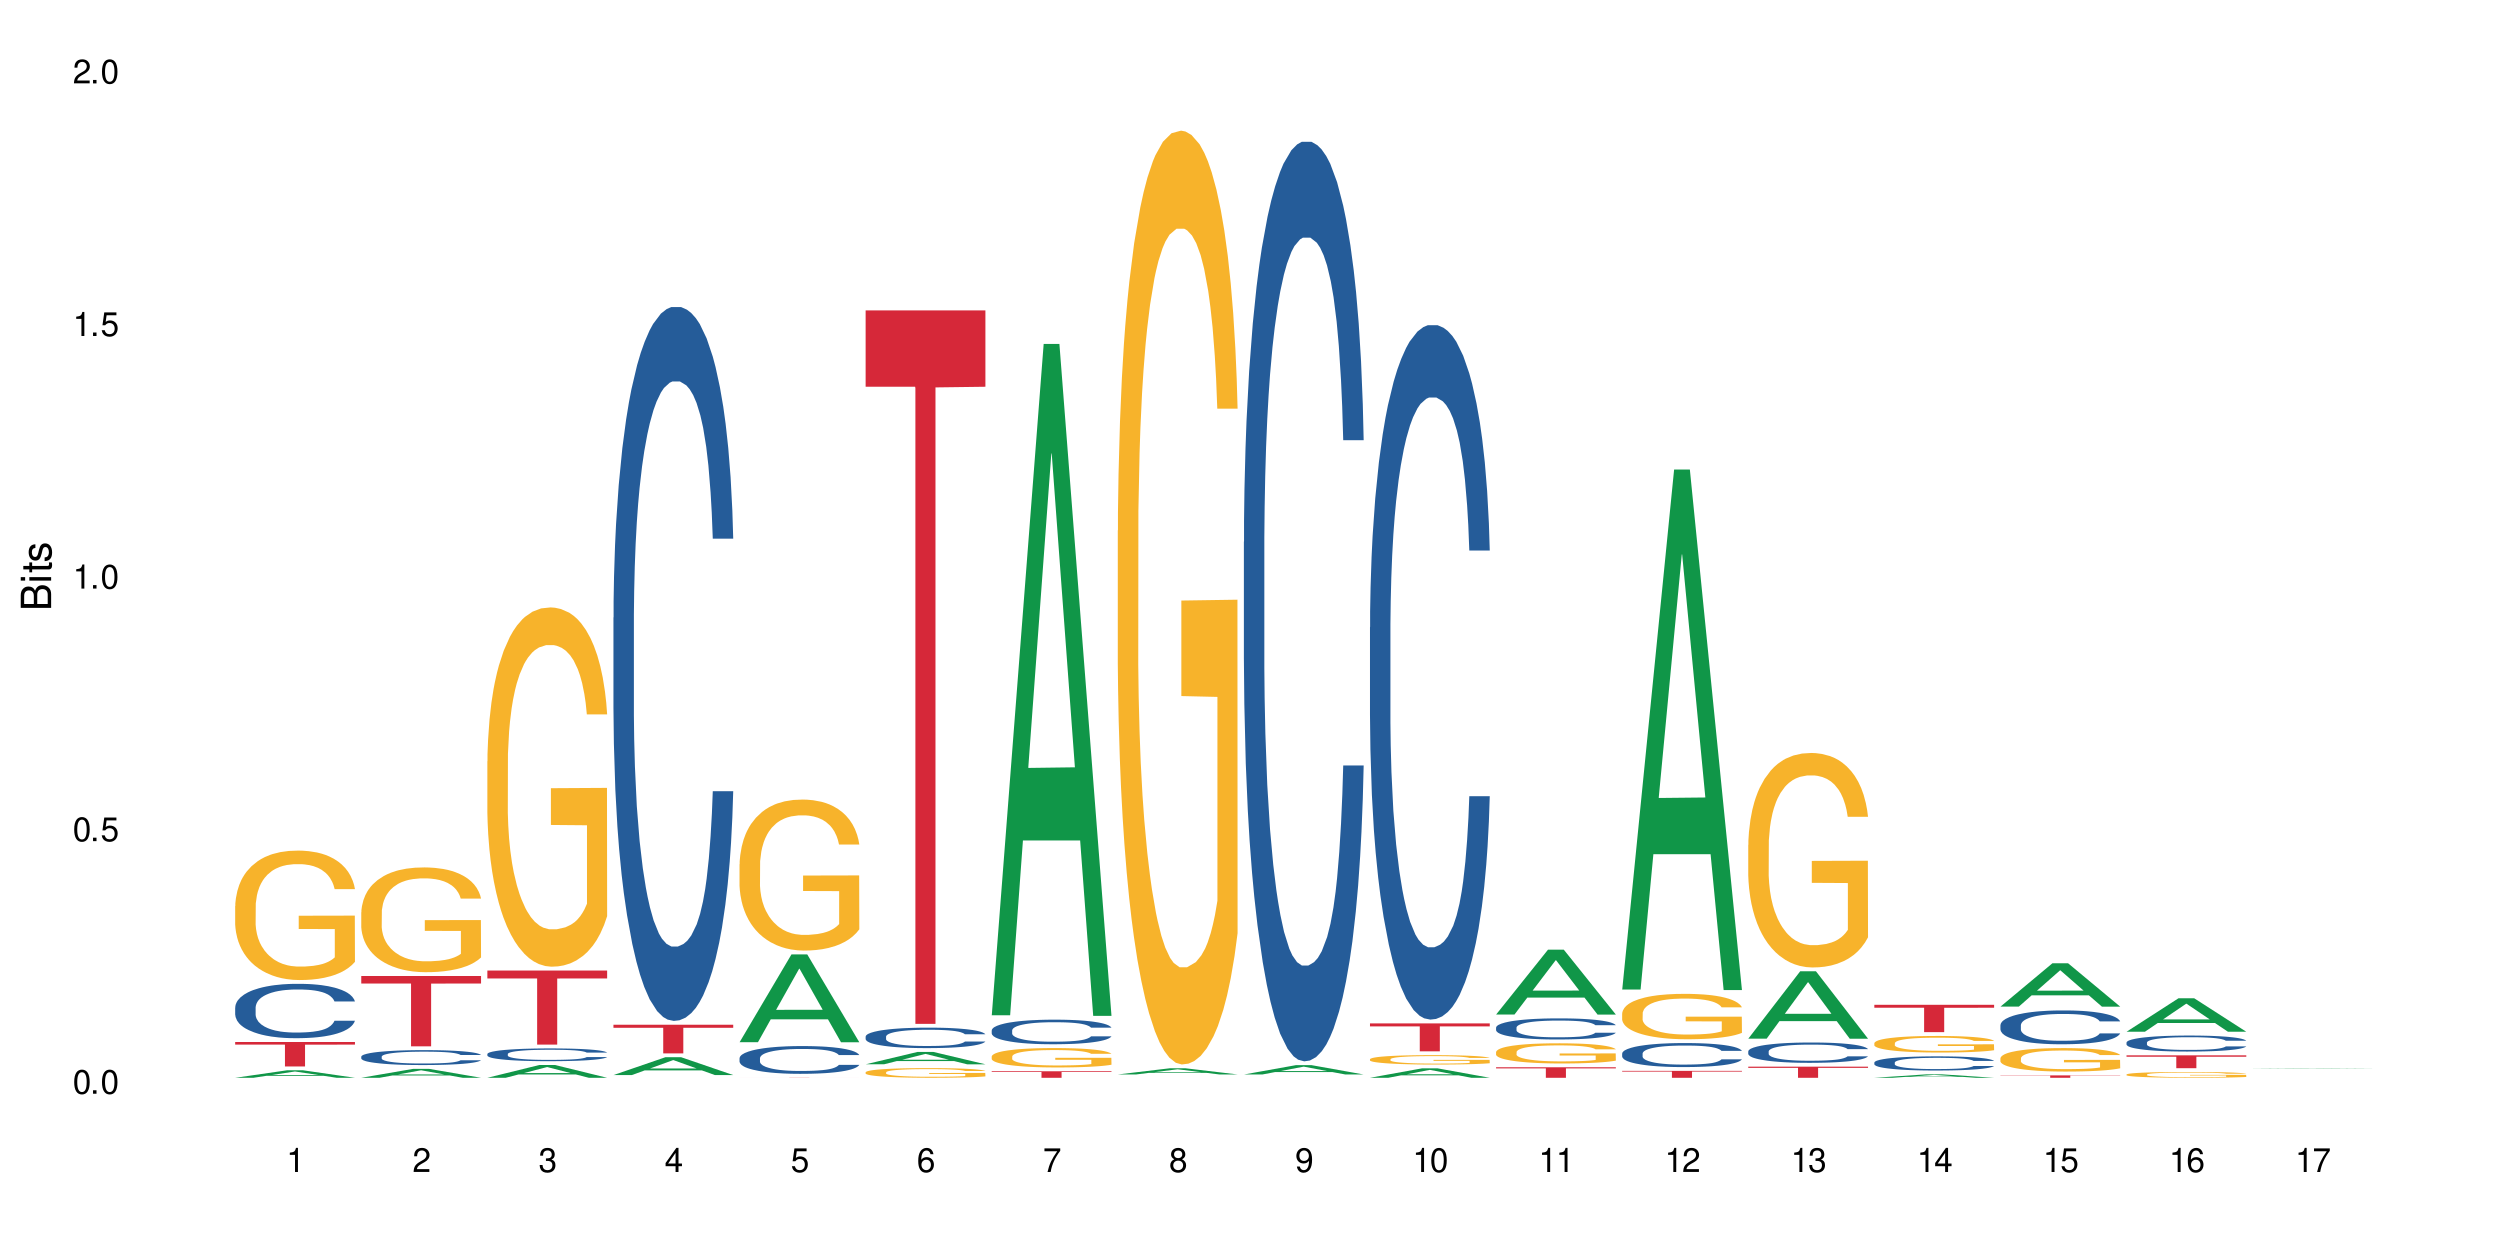 <?xml version="1.0" encoding="UTF-8"?>
<svg xmlns="http://www.w3.org/2000/svg" xmlns:xlink="http://www.w3.org/1999/xlink" width="720" height="360" viewBox="0 0 720 360">
<defs>
<g>
<g id="glyph-0-0">
</g>
<g id="glyph-0-1">
<path d="M 2.641 -6.938 C 2 -6.938 1.422 -6.656 1.078 -6.172 C 0.641 -5.562 0.406 -4.641 0.406 -3.359 C 0.406 -1.016 1.188 0.219 2.641 0.219 C 4.078 0.219 4.859 -1.016 4.859 -3.297 C 4.859 -4.641 4.656 -5.547 4.203 -6.172 C 3.844 -6.656 3.281 -6.938 2.641 -6.938 Z M 2.641 -6.188 C 3.547 -6.188 4 -5.25 4 -3.375 C 4 -1.406 3.562 -0.484 2.625 -0.484 C 1.734 -0.484 1.281 -1.438 1.281 -3.344 C 1.281 -5.25 1.734 -6.188 2.641 -6.188 Z M 2.641 -6.188 "/>
</g>
<g id="glyph-0-2">
<path d="M 1.828 -1 L 0.828 -1 L 0.828 0 L 1.828 0 Z M 1.828 -1 "/>
</g>
<g id="glyph-0-3">
<path d="M 4.562 -6.797 L 1.062 -6.797 L 0.547 -3.094 L 1.328 -3.094 C 1.719 -3.562 2.047 -3.734 2.578 -3.734 C 3.484 -3.734 4.062 -3.109 4.062 -2.094 C 4.062 -1.125 3.484 -0.531 2.578 -0.531 C 1.828 -0.531 1.375 -0.906 1.188 -1.672 L 0.328 -1.672 C 0.453 -1.109 0.547 -0.844 0.75 -0.594 C 1.125 -0.078 1.828 0.219 2.594 0.219 C 3.969 0.219 4.922 -0.781 4.922 -2.219 C 4.922 -3.562 4.031 -4.484 2.719 -4.484 C 2.25 -4.484 1.859 -4.359 1.469 -4.062 L 1.734 -5.969 L 4.562 -5.969 Z M 4.562 -6.797 "/>
</g>
<g id="glyph-0-4">
<path d="M 2.484 -4.938 L 2.484 0 L 3.328 0 L 3.328 -6.938 L 2.766 -6.938 C 2.469 -5.875 2.281 -5.734 0.984 -5.562 L 0.984 -4.938 Z M 2.484 -4.938 "/>
</g>
<g id="glyph-0-5">
<path d="M 4.859 -0.828 L 1.281 -0.828 C 1.359 -1.406 1.672 -1.781 2.5 -2.281 L 3.469 -2.828 C 4.406 -3.344 4.906 -4.062 4.906 -4.906 C 4.906 -5.484 4.672 -6.031 4.266 -6.406 C 3.859 -6.766 3.375 -6.938 2.719 -6.938 C 1.859 -6.938 1.219 -6.625 0.844 -6.031 C 0.609 -5.672 0.5 -5.234 0.484 -4.531 L 1.328 -4.531 C 1.359 -5.016 1.406 -5.281 1.531 -5.516 C 1.75 -5.938 2.188 -6.203 2.703 -6.203 C 3.469 -6.203 4.031 -5.641 4.031 -4.891 C 4.031 -4.344 3.719 -3.859 3.125 -3.516 L 2.234 -3 C 0.812 -2.172 0.406 -1.531 0.328 -0.016 L 4.859 -0.016 Z M 4.859 -0.828 "/>
</g>
<g id="glyph-0-6">
<path d="M 2.125 -3.188 L 2.578 -3.188 C 3.5 -3.188 3.984 -2.766 3.984 -1.922 C 3.984 -1.062 3.469 -0.531 2.594 -0.531 C 1.656 -0.531 1.203 -1 1.156 -2.016 L 0.312 -2.016 C 0.344 -1.453 0.438 -1.094 0.609 -0.781 C 0.953 -0.109 1.625 0.219 2.547 0.219 C 3.953 0.219 4.859 -0.625 4.859 -1.938 C 4.859 -2.828 4.516 -3.297 3.703 -3.594 C 4.344 -3.844 4.656 -4.328 4.656 -5.031 C 4.656 -6.219 3.875 -6.938 2.578 -6.938 C 1.203 -6.938 0.484 -6.172 0.453 -4.703 L 1.297 -4.703 C 1.312 -5.125 1.344 -5.359 1.453 -5.578 C 1.641 -5.969 2.062 -6.203 2.594 -6.203 C 3.344 -6.203 3.797 -5.75 3.797 -5 C 3.797 -4.516 3.609 -4.219 3.25 -4.047 C 3.016 -3.953 2.703 -3.922 2.125 -3.906 Z M 2.125 -3.188 "/>
</g>
<g id="glyph-0-7">
<path d="M 3.141 -1.672 L 3.141 0 L 3.984 0 L 3.984 -1.672 L 4.984 -1.672 L 4.984 -2.438 L 3.984 -2.438 L 3.984 -6.938 L 3.359 -6.938 L 0.266 -2.578 L 0.266 -1.672 Z M 3.141 -2.438 L 1 -2.438 L 3.141 -5.5 Z M 3.141 -2.438 "/>
</g>
<g id="glyph-0-8">
<path d="M 4.781 -5.125 C 4.609 -6.266 3.891 -6.938 2.844 -6.938 C 2.094 -6.938 1.422 -6.578 1.031 -5.953 C 0.594 -5.266 0.406 -4.422 0.406 -3.172 C 0.406 -2 0.578 -1.25 0.984 -0.641 C 1.359 -0.078 1.953 0.219 2.703 0.219 C 3.984 0.219 4.922 -0.75 4.922 -2.094 C 4.922 -3.375 4.062 -4.281 2.844 -4.281 C 2.172 -4.281 1.641 -4.031 1.281 -3.516 C 1.281 -5.234 1.828 -6.188 2.797 -6.188 C 3.391 -6.188 3.797 -5.797 3.938 -5.125 Z M 2.734 -3.531 C 3.547 -3.531 4.062 -2.953 4.062 -2.031 C 4.062 -1.156 3.484 -0.531 2.703 -0.531 C 1.922 -0.531 1.328 -1.188 1.328 -2.078 C 1.328 -2.938 1.906 -3.531 2.734 -3.531 Z M 2.734 -3.531 "/>
</g>
<g id="glyph-0-9">
<path d="M 4.984 -6.797 L 0.438 -6.797 L 0.438 -5.969 L 4.109 -5.969 C 2.5 -3.656 1.828 -2.234 1.328 0 L 2.219 0 C 2.594 -2.172 3.453 -4.047 4.984 -6.094 Z M 4.984 -6.797 "/>
</g>
<g id="glyph-0-10">
<path d="M 3.75 -3.656 C 4.469 -4.094 4.688 -4.438 4.688 -5.078 C 4.688 -6.172 3.844 -6.938 2.641 -6.938 C 1.438 -6.938 0.594 -6.172 0.594 -5.094 C 0.594 -4.438 0.812 -4.094 1.516 -3.656 C 0.734 -3.266 0.359 -2.703 0.359 -1.922 C 0.359 -0.656 1.281 0.219 2.641 0.219 C 3.984 0.219 4.922 -0.656 4.922 -1.922 C 4.922 -2.703 4.531 -3.266 3.75 -3.656 Z M 2.641 -6.188 C 3.359 -6.188 3.812 -5.75 3.812 -5.062 C 3.812 -4.406 3.344 -3.984 2.641 -3.984 C 1.922 -3.984 1.453 -4.406 1.453 -5.078 C 1.453 -5.75 1.922 -6.188 2.641 -6.188 Z M 2.641 -3.266 C 3.484 -3.266 4.062 -2.719 4.062 -1.906 C 4.062 -1.078 3.484 -0.531 2.625 -0.531 C 1.797 -0.531 1.219 -1.094 1.219 -1.906 C 1.219 -2.719 1.781 -3.266 2.641 -3.266 Z M 2.641 -3.266 "/>
</g>
<g id="glyph-0-11">
<path d="M 0.516 -1.578 C 0.672 -0.453 1.406 0.219 2.438 0.219 C 3.188 0.219 3.859 -0.141 4.266 -0.766 C 4.688 -1.453 4.891 -2.297 4.891 -3.547 C 4.891 -4.719 4.703 -5.453 4.312 -6.078 C 3.938 -6.641 3.344 -6.938 2.594 -6.938 C 1.297 -6.938 0.359 -5.969 0.359 -4.625 C 0.359 -3.344 1.234 -2.453 2.453 -2.453 C 3.094 -2.453 3.578 -2.672 4.016 -3.203 C 4 -1.484 3.469 -0.531 2.5 -0.531 C 1.906 -0.531 1.484 -0.906 1.359 -1.578 Z M 2.578 -6.203 C 3.375 -6.203 3.969 -5.531 3.969 -4.641 C 3.969 -3.797 3.391 -3.188 2.547 -3.188 C 1.734 -3.188 1.234 -3.766 1.234 -4.688 C 1.234 -5.562 1.797 -6.203 2.578 -6.203 Z M 2.578 -6.203 "/>
</g>
<g id="glyph-1-0">
</g>
<g id="glyph-1-1">
<path d="M 0 -0.953 L 0 -4.891 C 0 -5.719 -0.234 -6.344 -0.734 -6.797 C -1.188 -7.234 -1.812 -7.469 -2.5 -7.469 C -3.547 -7.469 -4.188 -7 -4.625 -5.875 C -4.984 -6.688 -5.625 -7.094 -6.531 -7.094 C -7.172 -7.094 -7.734 -6.859 -8.141 -6.391 C -8.562 -5.922 -8.75 -5.344 -8.75 -4.5 L -8.75 -0.953 Z M -4.984 -2.062 L -7.766 -2.062 L -7.766 -4.219 C -7.766 -4.844 -7.688 -5.203 -7.453 -5.5 C -7.219 -5.812 -6.859 -5.969 -6.375 -5.969 C -5.891 -5.969 -5.531 -5.812 -5.297 -5.5 C -5.062 -5.203 -4.984 -4.844 -4.984 -4.219 Z M -0.984 -2.062 L -4 -2.062 L -4 -4.781 C -4 -5.766 -3.438 -6.359 -2.484 -6.359 C -1.547 -6.359 -0.984 -5.766 -0.984 -4.781 Z M -0.984 -2.062 "/>
</g>
<g id="glyph-1-2">
<path d="M -6.281 -1.797 L -6.281 -0.797 L 0 -0.797 L 0 -1.797 Z M -8.75 -1.797 L -8.75 -0.797 L -7.484 -0.797 L -7.484 -1.797 Z M -8.75 -1.797 "/>
</g>
<g id="glyph-1-3">
<path d="M -6.281 -3.047 L -6.281 -2.016 L -8.016 -2.016 L -8.016 -1.016 L -6.281 -1.016 L -6.281 -0.172 L -5.469 -0.172 L -5.469 -1.016 L -0.719 -1.016 C -0.078 -1.016 0.281 -1.453 0.281 -2.234 C 0.281 -2.5 0.25 -2.719 0.188 -3.047 L -0.641 -3.047 C -0.609 -2.906 -0.594 -2.766 -0.594 -2.562 C -0.594 -2.141 -0.719 -2.016 -1.156 -2.016 L -5.469 -2.016 L -5.469 -3.047 Z M -6.281 -3.047 "/>
</g>
<g id="glyph-1-4">
<path d="M -4.531 -5.25 C -5.766 -5.25 -6.469 -4.422 -6.469 -2.969 C -6.469 -1.516 -5.719 -0.562 -4.547 -0.562 C -3.562 -0.562 -3.094 -1.062 -2.734 -2.562 L -2.516 -3.484 C -2.344 -4.188 -2.094 -4.469 -1.641 -4.469 C -1.047 -4.469 -0.641 -3.875 -0.641 -3 C -0.641 -2.453 -0.797 -2 -1.062 -1.75 C -1.25 -1.594 -1.422 -1.531 -1.875 -1.469 L -1.875 -0.406 C -0.422 -0.453 0.281 -1.266 0.281 -2.922 C 0.281 -4.5 -0.5 -5.516 -1.719 -5.516 C -2.656 -5.516 -3.172 -4.984 -3.469 -3.734 L -3.703 -2.766 C -3.891 -1.953 -4.156 -1.609 -4.594 -1.609 C -5.188 -1.609 -5.547 -2.125 -5.547 -2.938 C -5.547 -3.75 -5.203 -4.172 -4.531 -4.203 Z M -4.531 -5.25 "/>
</g>
</g>
</defs>
<rect x="-72" y="-36" width="864" height="432" fill="rgb(100%, 100%, 100%)" fill-opacity="1"/>
<path fill-rule="nonzero" fill="rgb(6.275%, 58.824%, 28.235%)" fill-opacity="1" d="M 67.73 310.398 L 67.77 310.398 L 82.695 308.238 L 87.227 308.238 L 102.23 310.402 L 96.957 310.402 L 93.199 309.836 L 76.723 309.836 L 73.039 310.398 L 67.73 310.398 L 78.309 309.602 L 91.688 309.602 L 85.016 308.594 L 84.941 308.59 L 84.871 308.598 L 78.273 309.602 L 78.309 309.602 Z M 67.73 310.398 "/>
<path fill-rule="nonzero" fill="rgb(14.51%, 36.078%, 60%)" fill-opacity="1" d="M 67.73 290.16 L 67.773 290.145 L 67.773 289.805 L 67.898 289.258 L 68.195 288.574 L 68.488 288.102 L 69.246 287.258 L 70.297 286.441 L 71.391 285.812 L 72.191 285.438 L 72.906 285.152 L 74.547 284.625 L 75.598 284.352 L 76.734 284.109 L 78.121 283.863 L 79.133 283.723 L 81.402 283.492 L 83.086 283.395 L 84.391 283.352 L 87.211 283.352 L 88.891 283.406 L 90.113 283.48 L 91.457 283.594 L 92.594 283.723 L 94.57 284.035 L 96.34 284.438 L 97.137 284.668 L 98.402 285.109 L 99.367 285.539 L 100.043 285.91 L 100.797 286.441 L 101.473 287.086 L 101.977 287.812 L 102.23 288.43 L 96.34 288.43 L 96.043 287.855 L 95.707 287.414 L 95.078 286.828 L 94.445 286.41 L 93.562 285.996 L 92.762 285.727 L 91.668 285.453 L 90.703 285.281 L 89.691 285.152 L 88.723 285.066 L 86.875 284.98 L 84.727 284.98 L 83.93 285.008 L 82.289 285.125 L 81.402 285.223 L 80.141 285.426 L 79.258 285.609 L 78.207 285.898 L 77.492 286.141 L 76.609 286.512 L 75.977 286.84 L 75.262 287.312 L 74.84 287.672 L 74.461 288.07 L 74.125 288.543 L 73.875 289.043 L 73.703 289.574 L 73.621 290.09 L 73.621 292.309 L 73.703 292.82 L 73.914 293.422 L 74.461 294.297 L 75.262 295.055 L 76.188 295.656 L 77.07 296.082 L 77.574 296.285 L 78.25 296.512 L 79.301 296.801 L 80.816 297.086 L 81.699 297.199 L 83.043 297.312 L 84.434 297.371 L 86.285 297.371 L 87.926 297.312 L 89.02 297.242 L 90.156 297.129 L 91.711 296.887 L 92.68 296.656 L 93.52 296.383 L 94.152 296.113 L 94.57 295.883 L 95.203 295.441 L 95.707 294.953 L 96.086 294.453 L 96.34 293.965 L 102.23 293.965 L 101.977 294.539 L 101.598 295.098 L 101.219 295.512 L 100.629 296.012 L 99.957 296.457 L 98.988 296.957 L 98.191 297.285 L 97.137 297.645 L 96.172 297.914 L 95.117 298.16 L 93.562 298.445 L 92.551 298.586 L 91.457 298.715 L 90.156 298.832 L 88.516 298.93 L 86.746 298.988 L 85.105 299.004 L 83.34 298.973 L 82.035 298.918 L 80.309 298.789 L 78.164 298.531 L 76.609 298.258 L 75.387 297.988 L 74.336 297.699 L 73.156 297.312 L 71.645 296.684 L 70.719 296.199 L 70.086 295.797 L 69.371 295.238 L 68.867 294.738 L 68.277 293.938 L 67.855 292.922 L 67.73 292.137 Z M 67.73 290.16 "/>
<path fill-rule="nonzero" fill="rgb(96.863%, 70.196%, 16.863%)" fill-opacity="1" d="M 67.73 260.938 L 67.773 260.906 L 67.773 260.223 L 67.941 258.691 L 68.363 256.582 L 68.91 254.844 L 69.496 253.48 L 69.875 252.766 L 70.508 251.746 L 71.055 250.996 L 72.441 249.465 L 74.211 248.035 L 75.176 247.422 L 76.27 246.84 L 77.828 246.195 L 78.543 245.957 L 80.73 245.41 L 83.215 245.07 L 85.949 244.969 L 87.211 245.004 L 88.934 245.141 L 91.289 245.512 L 92.637 245.855 L 93.688 246.195 L 94.781 246.637 L 96.129 247.316 L 97.391 248.137 L 98.402 248.953 L 99.41 249.973 L 100.25 251.062 L 100.965 252.254 L 101.598 253.688 L 101.977 254.879 L 102.23 256.07 L 96.383 256.07 L 96.043 254.879 L 95.664 253.957 L 95.035 252.836 L 94.402 252.016 L 93.773 251.371 L 92.594 250.484 L 91.586 249.941 L 90.324 249.465 L 89.102 249.156 L 87.715 248.953 L 86.875 248.883 L 84.645 248.883 L 82.625 249.121 L 81.445 249.395 L 80.605 249.668 L 79.426 250.18 L 78.711 250.586 L 78.289 250.859 L 77.027 251.914 L 76.188 252.867 L 75.723 253.516 L 75.137 254.535 L 74.715 255.457 L 74.25 256.82 L 74 257.84 L 73.664 260.156 L 73.621 266.285 L 73.746 267.578 L 74 268.977 L 74.336 270.199 L 74.84 271.496 L 75.348 272.48 L 76.23 273.809 L 76.988 274.695 L 77.574 275.273 L 78.711 276.195 L 79.176 276.5 L 80.27 277.113 L 81.402 277.59 L 82.793 278 L 83.844 278.203 L 85.527 278.371 L 87.672 278.371 L 90.195 278.168 L 91.797 277.895 L 92.891 277.625 L 93.605 277.387 L 94.488 277.012 L 95.117 276.672 L 95.707 276.297 L 96.422 275.715 L 96.422 267.578 L 86.031 267.543 L 86.031 263.73 L 102.188 263.695 L 102.23 277.012 L 101.344 277.93 L 100.25 278.816 L 99.199 279.496 L 98.105 280.074 L 96.551 280.723 L 95.289 281.129 L 93.352 281.609 L 91.586 281.914 L 89.734 282.117 L 88.094 282.219 L 86.156 282.254 L 84.434 282.188 L 82.582 281.98 L 81.109 281.711 L 79.762 281.371 L 78.418 280.926 L 76.734 280.211 L 75.641 279.633 L 74.504 278.918 L 73.367 278.066 L 72.359 277.148 L 71.688 276.434 L 71.012 275.613 L 70.297 274.594 L 69.625 273.434 L 69.121 272.379 L 68.656 271.188 L 68.32 270.062 L 67.984 268.531 L 67.816 267.305 L 67.73 266.25 Z M 67.73 260.938 "/>
<path fill-rule="nonzero" fill="rgb(83.922%, 15.686%, 22.353%)" fill-opacity="1" d="M 67.73 300.098 L 102.23 300.098 L 102.23 300.852 L 87.852 300.859 L 87.852 307.145 L 82.066 307.145 L 82.066 300.867 L 81.984 300.852 L 67.73 300.852 Z M 67.73 300.098 "/>
<path fill-rule="nonzero" fill="rgb(6.275%, 58.824%, 28.235%)" fill-opacity="1" d="M 104.043 310.398 L 104.082 310.395 L 119.008 307.828 L 123.543 307.828 L 138.543 310.402 L 133.273 310.402 L 129.512 309.73 L 113.039 309.73 L 109.352 310.398 L 104.043 310.398 L 114.621 309.453 L 128 309.449 L 121.332 308.25 L 121.258 308.246 L 121.184 308.254 L 114.586 309.449 L 114.621 309.453 Z M 104.043 310.398 "/>
<path fill-rule="nonzero" fill="rgb(14.51%, 36.078%, 60%)" fill-opacity="1" d="M 104.043 304.309 L 104.086 304.305 L 104.086 304.211 L 104.211 304.059 L 104.508 303.871 L 104.801 303.742 L 105.559 303.512 L 106.609 303.285 L 107.703 303.113 L 108.504 303.012 L 109.219 302.934 L 110.859 302.789 L 111.91 302.715 L 113.047 302.648 L 114.438 302.578 L 115.445 302.539 L 117.719 302.477 L 119.398 302.449 L 120.703 302.438 L 123.523 302.438 L 125.207 302.453 L 126.426 302.473 L 127.773 302.504 L 128.91 302.539 L 130.887 302.625 L 132.652 302.738 L 133.453 302.801 L 134.715 302.922 L 135.684 303.039 L 136.355 303.141 L 137.113 303.285 L 137.785 303.465 L 138.289 303.664 L 138.543 303.832 L 132.652 303.832 L 132.359 303.676 L 132.023 303.555 L 131.391 303.395 L 130.758 303.277 L 129.875 303.164 L 129.078 303.09 L 127.984 303.016 L 127.016 302.969 L 126.004 302.934 L 125.039 302.91 L 123.188 302.887 L 121.043 302.887 L 120.242 302.895 L 118.602 302.926 L 117.719 302.953 L 116.457 303.008 L 115.57 303.059 L 114.52 303.137 L 113.805 303.203 L 112.922 303.305 L 112.289 303.398 L 111.574 303.527 L 111.156 303.625 L 110.777 303.734 L 110.438 303.863 L 110.188 304 L 110.02 304.148 L 109.934 304.289 L 109.934 304.898 L 110.02 305.039 L 110.23 305.203 L 110.777 305.441 L 111.574 305.652 L 112.5 305.816 L 113.383 305.934 L 113.891 305.988 L 114.562 306.051 L 115.613 306.129 L 117.129 306.207 L 118.012 306.238 L 119.359 306.27 L 120.746 306.285 L 122.598 306.285 L 124.238 306.27 L 125.332 306.25 L 126.469 306.219 L 128.023 306.152 L 128.992 306.09 L 129.832 306.016 L 130.465 305.941 L 130.887 305.879 L 131.516 305.758 L 132.023 305.625 L 132.398 305.484 L 132.652 305.352 L 138.543 305.352 L 138.289 305.508 L 137.91 305.664 L 137.531 305.777 L 136.945 305.914 L 136.27 306.035 L 135.305 306.172 L 134.504 306.262 L 133.453 306.363 L 132.484 306.438 L 131.434 306.504 L 129.875 306.582 L 128.867 306.621 L 127.773 306.656 L 126.469 306.688 L 124.828 306.715 L 123.059 306.73 L 121.418 306.734 L 119.652 306.727 L 118.348 306.711 L 116.625 306.676 L 114.477 306.605 L 112.922 306.531 L 111.703 306.457 L 110.648 306.379 L 109.473 306.27 L 107.957 306.098 L 107.031 305.965 L 106.402 305.855 L 105.684 305.703 L 105.18 305.562 L 104.59 305.344 L 104.172 305.066 L 104.043 304.848 Z M 104.043 304.309 "/>
<path fill-rule="nonzero" fill="rgb(96.863%, 70.196%, 16.863%)" fill-opacity="1" d="M 104.043 262.742 L 104.086 262.715 L 104.086 262.16 L 104.254 260.922 L 104.676 259.215 L 105.223 257.809 L 105.812 256.707 L 106.191 256.125 L 106.82 255.301 L 107.367 254.695 L 108.758 253.453 L 110.523 252.297 L 111.492 251.801 L 112.586 251.332 L 114.141 250.809 L 114.855 250.617 L 117.043 250.176 L 119.527 249.898 L 122.262 249.816 L 123.523 249.844 L 125.25 249.953 L 127.605 250.258 L 128.949 250.531 L 130.004 250.809 L 131.098 251.168 L 132.441 251.719 L 133.703 252.379 L 134.715 253.039 L 135.723 253.867 L 136.566 254.75 L 137.281 255.715 L 137.91 256.871 L 138.289 257.836 L 138.543 258.801 L 132.695 258.801 L 132.359 257.836 L 131.98 257.09 L 131.348 256.184 L 130.719 255.52 L 130.086 254.996 L 128.91 254.281 L 127.898 253.84 L 126.637 253.453 L 125.418 253.207 L 124.027 253.039 L 123.188 252.984 L 120.957 252.984 L 118.938 253.18 L 117.758 253.398 L 116.918 253.617 L 115.738 254.031 L 115.023 254.363 L 114.605 254.582 L 113.344 255.438 L 112.5 256.211 L 112.039 256.734 L 111.449 257.559 L 111.027 258.305 L 110.566 259.406 L 110.312 260.234 L 109.977 262.105 L 109.934 267.066 L 110.062 268.113 L 110.312 269.246 L 110.648 270.238 L 111.156 271.285 L 111.66 272.082 L 112.543 273.156 L 113.301 273.875 L 113.891 274.344 L 115.023 275.086 L 115.488 275.336 L 116.582 275.832 L 117.719 276.215 L 119.105 276.547 L 120.156 276.711 L 121.84 276.852 L 123.984 276.852 L 126.512 276.684 L 128.109 276.465 L 129.203 276.246 L 129.918 276.051 L 130.801 275.75 L 131.434 275.473 L 132.023 275.168 L 132.738 274.699 L 132.738 268.113 L 122.344 268.086 L 122.344 265 L 138.5 264.973 L 138.543 275.75 L 137.66 276.492 L 136.566 277.207 L 135.512 277.762 L 134.418 278.227 L 132.863 278.754 L 131.602 279.082 L 129.664 279.469 L 127.898 279.715 L 126.047 279.883 L 124.406 279.965 L 122.473 279.992 L 120.746 279.938 L 118.895 279.773 L 117.422 279.551 L 116.078 279.277 L 114.73 278.918 L 113.047 278.34 L 111.953 277.871 L 110.816 277.293 L 109.684 276.602 L 108.672 275.859 L 108 275.281 L 107.324 274.617 L 106.609 273.793 L 105.938 272.855 L 105.434 272 L 104.969 271.035 L 104.633 270.125 L 104.297 268.887 L 104.129 267.895 L 104.043 267.039 Z M 104.043 262.742 "/>
<path fill-rule="nonzero" fill="rgb(83.922%, 15.686%, 22.353%)" fill-opacity="1" d="M 104.043 281.086 L 138.543 281.086 L 138.543 283.254 L 124.164 283.273 L 124.164 301.344 L 118.379 301.344 L 118.379 283.293 L 118.297 283.254 L 104.043 283.254 Z M 104.043 281.086 "/>
<path fill-rule="nonzero" fill="rgb(6.275%, 58.824%, 28.235%)" fill-opacity="1" d="M 140.359 310.398 L 140.395 310.395 L 155.32 306.723 L 159.855 306.723 L 174.855 310.402 L 169.586 310.402 L 165.828 309.441 L 149.352 309.441 L 145.664 310.398 L 140.359 310.398 L 150.938 309.043 L 164.316 309.039 L 157.645 307.324 L 157.57 307.32 L 157.496 307.328 L 150.898 309.039 L 150.938 309.043 Z M 140.359 310.398 "/>
<path fill-rule="nonzero" fill="rgb(14.51%, 36.078%, 60%)" fill-opacity="1" d="M 140.359 303.547 L 140.398 303.543 L 140.398 303.465 L 140.527 303.336 L 140.82 303.176 L 141.117 303.062 L 141.871 302.863 L 142.926 302.672 L 144.02 302.523 L 144.816 302.438 L 145.531 302.371 L 147.172 302.246 L 148.227 302.184 L 149.359 302.125 L 150.75 302.066 L 151.758 302.035 L 154.031 301.98 L 155.715 301.957 L 157.02 301.945 L 159.836 301.945 L 161.52 301.961 L 162.738 301.977 L 164.086 302.004 L 165.223 302.035 L 167.199 302.109 L 168.965 302.203 L 169.766 302.258 L 171.027 302.359 L 171.996 302.461 L 172.668 302.547 L 173.426 302.672 L 174.098 302.824 L 174.605 302.996 L 174.855 303.141 L 168.965 303.141 L 168.672 303.008 L 168.336 302.902 L 167.703 302.766 L 167.074 302.668 L 166.191 302.57 L 165.391 302.504 L 164.297 302.441 L 163.328 302.402 L 162.32 302.371 L 161.352 302.352 L 159.5 302.328 L 157.355 302.328 L 156.555 302.336 L 154.914 302.363 L 154.031 302.387 L 152.77 302.434 L 151.887 302.477 L 150.832 302.547 L 150.117 302.602 L 149.234 302.691 L 148.605 302.766 L 147.891 302.879 L 147.469 302.961 L 147.09 303.055 L 146.754 303.168 L 146.5 303.285 L 146.332 303.41 L 146.25 303.531 L 146.25 304.051 L 146.332 304.172 L 146.543 304.312 L 147.09 304.52 L 147.891 304.699 L 148.812 304.84 L 149.699 304.941 L 150.203 304.988 L 150.875 305.039 L 151.926 305.109 L 153.441 305.176 L 154.324 305.203 L 155.672 305.23 L 157.059 305.242 L 158.91 305.242 L 160.551 305.23 L 161.645 305.211 L 162.781 305.184 L 164.34 305.129 L 165.305 305.074 L 166.148 305.012 L 166.777 304.945 L 167.199 304.895 L 167.832 304.789 L 168.336 304.676 L 168.715 304.555 L 168.965 304.441 L 174.855 304.441 L 174.605 304.578 L 174.227 304.707 L 173.848 304.805 L 173.258 304.922 L 172.586 305.027 L 171.617 305.145 L 170.816 305.223 L 169.766 305.305 L 168.797 305.371 L 167.746 305.426 L 166.191 305.496 L 165.18 305.527 L 164.086 305.559 L 162.781 305.586 L 161.141 305.609 L 159.375 305.621 L 157.734 305.625 L 155.965 305.621 L 154.664 305.605 L 152.938 305.574 L 150.793 305.516 L 149.234 305.449 L 148.016 305.387 L 146.965 305.32 L 145.785 305.23 L 144.27 305.082 L 143.344 304.965 L 142.715 304.871 L 142 304.742 L 141.492 304.625 L 140.906 304.434 L 140.484 304.195 L 140.359 304.012 Z M 140.359 303.547 "/>
<path fill-rule="nonzero" fill="rgb(96.863%, 70.196%, 16.863%)" fill-opacity="1" d="M 140.359 219.254 L 140.398 219.16 L 140.398 217.27 L 140.57 213.016 L 140.988 207.156 L 141.535 202.34 L 142.125 198.559 L 142.504 196.574 L 143.137 193.738 L 143.684 191.66 L 145.07 187.406 L 146.836 183.438 L 147.805 181.738 L 148.898 180.133 L 150.457 178.336 L 151.172 177.676 L 153.359 176.164 L 155.84 175.219 L 158.574 174.934 L 159.836 175.027 L 161.562 175.406 L 163.918 176.445 L 165.266 177.391 L 166.316 178.336 L 167.41 179.562 L 168.754 181.453 L 170.02 183.723 L 171.027 185.988 L 172.039 188.824 L 172.879 191.848 L 173.594 195.156 L 174.227 199.125 L 174.605 202.434 L 174.855 205.738 L 169.008 205.738 L 168.672 202.434 L 168.293 199.883 L 167.66 196.762 L 167.031 194.496 L 166.398 192.699 L 165.223 190.242 L 164.211 188.73 L 162.949 187.406 L 161.73 186.559 L 160.34 185.988 L 159.5 185.801 L 157.27 185.801 L 155.25 186.461 L 154.074 187.219 L 153.23 187.973 L 152.055 189.391 L 151.34 190.527 L 150.918 191.281 L 149.656 194.211 L 148.812 196.855 L 148.352 198.652 L 147.762 201.488 L 147.344 204.039 L 146.879 207.82 L 146.625 210.652 L 146.289 217.078 L 146.25 234.09 L 146.375 237.68 L 146.625 241.555 L 146.965 244.957 L 147.469 248.547 L 147.973 251.289 L 148.855 254.973 L 149.613 257.43 L 150.203 259.035 L 151.34 261.59 L 151.801 262.438 L 152.895 264.141 L 154.031 265.461 L 155.418 266.598 L 156.473 267.164 L 158.152 267.637 L 160.301 267.637 L 162.824 267.07 L 164.422 266.312 L 165.516 265.559 L 166.23 264.895 L 167.113 263.855 L 167.746 262.91 L 168.336 261.871 L 169.051 260.266 L 169.051 237.68 L 158.66 237.586 L 158.66 227.004 L 174.812 226.906 L 174.855 263.855 L 173.973 266.406 L 172.879 268.863 L 171.828 270.754 L 170.734 272.359 L 169.176 274.156 L 167.914 275.289 L 165.98 276.613 L 164.211 277.465 L 162.359 278.031 L 160.719 278.312 L 158.785 278.41 L 157.059 278.219 L 155.211 277.652 L 153.738 276.898 L 152.391 275.953 L 151.043 274.723 L 149.359 272.738 L 148.266 271.133 L 147.133 269.148 L 145.996 266.785 L 144.984 264.234 L 144.312 262.25 L 143.641 259.98 L 142.926 257.148 L 142.25 253.934 L 141.746 251.004 L 141.285 247.695 L 140.945 244.578 L 140.609 240.328 L 140.441 236.926 L 140.359 233.996 Z M 140.359 219.254 "/>
<path fill-rule="nonzero" fill="rgb(83.922%, 15.686%, 22.353%)" fill-opacity="1" d="M 140.359 279.504 L 174.855 279.504 L 174.855 281.789 L 160.477 281.809 L 160.477 300.852 L 154.695 300.852 L 154.695 281.828 L 154.609 281.789 L 140.359 281.789 Z M 140.359 279.504 "/>
<path fill-rule="nonzero" fill="rgb(6.275%, 58.824%, 28.235%)" fill-opacity="1" d="M 176.672 309.617 L 176.707 309.609 L 191.637 304.477 L 196.168 304.477 L 211.168 309.621 L 205.898 309.621 L 202.141 308.277 L 185.664 308.277 L 181.98 309.617 L 176.672 309.617 L 187.25 307.723 L 200.629 307.719 L 193.957 305.316 L 193.883 305.312 L 193.809 305.328 L 187.211 307.719 L 187.25 307.723 Z M 176.672 309.617 "/>
<path fill-rule="nonzero" fill="rgb(14.51%, 36.078%, 60%)" fill-opacity="1" d="M 176.672 177.887 L 176.715 177.695 L 176.715 173.188 L 176.84 166.047 L 177.133 157.023 L 177.43 150.824 L 178.188 139.734 L 179.238 129.023 L 180.332 120.758 L 181.133 115.871 L 181.848 112.113 L 183.488 105.156 L 184.539 101.586 L 185.676 98.395 L 187.062 95.199 L 188.074 93.32 L 190.344 90.312 L 192.027 88.996 L 193.332 88.434 L 196.152 88.434 L 197.832 89.184 L 199.055 90.125 L 200.398 91.629 L 201.535 93.32 L 203.512 97.453 L 205.281 102.715 L 206.078 105.723 L 207.34 111.547 L 208.309 117.184 L 208.98 122.07 L 209.738 129.023 L 210.414 137.48 L 210.918 147.066 L 211.168 155.145 L 205.281 155.145 L 204.984 147.629 L 204.648 141.805 L 204.02 134.098 L 203.387 128.648 L 202.504 123.199 L 201.703 119.629 L 200.609 116.059 L 199.641 113.801 L 198.633 112.113 L 197.664 110.984 L 195.812 109.855 L 193.668 109.855 L 192.867 110.23 L 191.227 111.734 L 190.344 113.051 L 189.082 115.684 L 188.199 118.125 L 187.148 121.883 L 186.434 125.078 L 185.547 129.965 L 184.918 134.285 L 184.203 140.488 L 183.781 145.188 L 183.402 150.449 L 183.066 156.648 L 182.812 163.227 L 182.645 170.18 L 182.562 176.945 L 182.562 206.074 L 182.645 212.84 L 182.855 220.73 L 183.402 232.195 L 184.203 242.156 L 185.129 250.047 L 186.012 255.684 L 186.516 258.316 L 187.188 261.324 L 188.242 265.082 L 189.754 268.84 L 190.641 270.344 L 191.984 271.848 L 193.375 272.598 L 195.227 272.598 L 196.867 271.848 L 197.961 270.906 L 199.094 269.402 L 200.652 266.211 L 201.621 263.203 L 202.461 259.633 L 203.094 256.062 L 203.512 253.055 L 204.145 247.23 L 204.648 240.84 L 205.027 234.262 L 205.281 227.871 L 211.168 227.871 L 210.918 235.391 L 210.539 242.719 L 210.16 248.168 L 209.57 254.746 L 208.898 260.57 L 207.93 267.148 L 207.133 271.473 L 206.078 276.168 L 205.113 279.738 L 204.059 282.934 L 202.504 286.691 L 201.492 288.57 L 200.398 290.262 L 199.094 291.766 L 197.453 293.082 L 195.688 293.836 L 194.047 294.023 L 192.281 293.645 L 190.977 292.895 L 189.25 291.203 L 187.105 287.82 L 185.547 284.25 L 184.328 280.68 L 183.277 276.922 L 182.098 271.848 L 180.586 263.578 L 179.66 257.188 L 179.027 251.926 L 178.312 244.598 L 177.809 238.02 L 177.219 227.496 L 176.797 214.152 L 176.672 203.82 Z M 176.672 177.887 "/>
<path fill-rule="nonzero" fill="rgb(83.922%, 15.686%, 22.353%)" fill-opacity="1" d="M 176.672 295.117 L 211.168 295.117 L 211.168 296.004 L 196.793 296.012 L 196.793 303.383 L 191.008 303.383 L 191.008 296.02 L 190.922 296.004 L 176.672 296.004 Z M 176.672 295.117 "/>
<path fill-rule="nonzero" fill="rgb(6.275%, 58.824%, 28.235%)" fill-opacity="1" d="M 212.984 300.152 L 213.023 300.129 L 227.949 274.859 L 232.484 274.859 L 247.484 300.176 L 242.211 300.176 L 238.453 293.566 L 221.977 293.566 L 218.293 300.152 L 212.984 300.152 L 223.562 290.836 L 236.941 290.812 L 230.27 278.996 L 230.199 278.973 L 230.125 279.043 L 223.527 290.812 L 223.562 290.836 Z M 212.984 300.152 "/>
<path fill-rule="nonzero" fill="rgb(14.51%, 36.078%, 60%)" fill-opacity="1" d="M 212.984 304.75 L 213.027 304.742 L 213.027 304.566 L 213.152 304.289 L 213.449 303.938 L 213.742 303.699 L 214.5 303.266 L 215.551 302.852 L 216.645 302.527 L 217.445 302.34 L 218.16 302.191 L 219.801 301.922 L 220.852 301.785 L 221.988 301.66 L 223.375 301.535 L 224.387 301.461 L 226.66 301.344 L 228.34 301.293 L 229.645 301.273 L 232.465 301.273 L 234.148 301.301 L 235.367 301.34 L 236.715 301.395 L 237.848 301.461 L 239.828 301.621 L 241.594 301.828 L 242.395 301.945 L 243.656 302.172 L 244.621 302.391 L 245.297 302.578 L 246.055 302.852 L 246.727 303.18 L 247.23 303.551 L 247.484 303.867 L 241.594 303.867 L 241.301 303.574 L 240.961 303.348 L 240.332 303.047 L 239.699 302.836 L 238.816 302.625 L 238.016 302.484 L 236.922 302.348 L 235.957 302.258 L 234.945 302.191 L 233.98 302.148 L 232.129 302.105 L 229.98 302.105 L 229.184 302.121 L 227.543 302.18 L 226.66 302.23 L 225.395 302.332 L 224.512 302.426 L 223.461 302.574 L 222.746 302.695 L 221.863 302.887 L 221.23 303.055 L 220.516 303.297 L 220.094 303.48 L 219.715 303.684 L 219.379 303.926 L 219.129 304.18 L 218.961 304.449 L 218.875 304.715 L 218.875 305.848 L 218.961 306.109 L 219.168 306.414 L 219.715 306.859 L 220.516 307.25 L 221.441 307.555 L 222.324 307.773 L 222.828 307.875 L 223.504 307.992 L 224.555 308.141 L 226.07 308.285 L 226.953 308.344 L 228.301 308.402 L 229.688 308.434 L 231.539 308.434 L 233.18 308.402 L 234.273 308.367 L 235.41 308.309 L 236.965 308.184 L 237.934 308.066 L 238.773 307.93 L 239.406 307.789 L 239.828 307.672 L 240.457 307.445 L 240.961 307.199 L 241.34 306.941 L 241.594 306.691 L 247.484 306.691 L 247.23 306.984 L 246.852 307.27 L 246.473 307.48 L 245.883 307.738 L 245.211 307.965 L 244.242 308.219 L 243.445 308.387 L 242.395 308.57 L 241.426 308.711 L 240.375 308.832 L 238.816 308.98 L 237.809 309.055 L 236.715 309.117 L 235.41 309.176 L 233.77 309.227 L 232 309.258 L 230.359 309.266 L 228.594 309.25 L 227.289 309.223 L 225.566 309.156 L 223.418 309.023 L 221.863 308.887 L 220.641 308.746 L 219.59 308.602 L 218.414 308.402 L 216.898 308.082 L 215.973 307.832 L 215.34 307.629 L 214.625 307.344 L 214.121 307.086 L 213.531 306.68 L 213.113 306.16 L 212.984 305.758 Z M 212.984 304.75 "/>
<path fill-rule="nonzero" fill="rgb(96.863%, 70.196%, 16.863%)" fill-opacity="1" d="M 212.984 248.898 L 213.027 248.859 L 213.027 248.066 L 213.195 246.277 L 213.617 243.816 L 214.164 241.789 L 214.754 240.203 L 215.133 239.367 L 215.762 238.176 L 216.309 237.301 L 217.699 235.516 L 219.465 233.848 L 220.434 233.133 L 221.527 232.457 L 223.082 231.703 L 223.797 231.422 L 225.984 230.789 L 228.469 230.391 L 231.203 230.273 L 232.465 230.312 L 234.188 230.469 L 236.547 230.906 L 237.891 231.305 L 238.941 231.703 L 240.035 232.219 L 241.383 233.012 L 242.645 233.965 L 243.656 234.918 L 244.664 236.109 L 245.508 237.383 L 246.223 238.773 L 246.852 240.441 L 247.23 241.832 L 247.484 243.219 L 241.637 243.219 L 241.301 241.832 L 240.922 240.758 L 240.289 239.445 L 239.656 238.492 L 239.027 237.738 L 237.848 236.707 L 236.84 236.07 L 235.578 235.516 L 234.355 235.156 L 232.969 234.918 L 232.129 234.84 L 229.898 234.84 L 227.879 235.117 L 226.699 235.434 L 225.859 235.754 L 224.68 236.348 L 223.965 236.824 L 223.547 237.145 L 222.281 238.375 L 221.441 239.488 L 220.98 240.242 L 220.391 241.434 L 219.969 242.504 L 219.508 244.094 L 219.254 245.285 L 218.918 247.988 L 218.875 255.137 L 219 256.645 L 219.254 258.273 L 219.59 259.703 L 220.094 261.215 L 220.602 262.363 L 221.484 263.914 L 222.242 264.945 L 222.828 265.621 L 223.965 266.695 L 224.43 267.051 L 225.523 267.766 L 226.66 268.324 L 228.047 268.801 L 229.098 269.039 L 230.781 269.238 L 232.926 269.238 L 235.449 269 L 237.051 268.68 L 238.145 268.363 L 238.859 268.086 L 239.742 267.648 L 240.375 267.25 L 240.961 266.812 L 241.676 266.137 L 241.676 256.645 L 231.285 256.605 L 231.285 252.156 L 247.441 252.117 L 247.484 267.648 L 246.602 268.719 L 245.508 269.754 L 244.453 270.547 L 243.359 271.223 L 241.805 271.977 L 240.543 272.453 L 238.605 273.012 L 236.84 273.367 L 234.988 273.605 L 233.348 273.727 L 231.414 273.766 L 229.688 273.684 L 227.836 273.445 L 226.363 273.129 L 225.02 272.73 L 223.672 272.215 L 221.988 271.383 L 220.895 270.707 L 219.758 269.871 L 218.621 268.879 L 217.613 267.809 L 216.941 266.973 L 216.266 266.02 L 215.551 264.828 L 214.879 263.477 L 214.375 262.246 L 213.91 260.855 L 213.574 259.547 L 213.238 257.758 L 213.07 256.328 L 212.984 255.098 Z M 212.984 248.898 "/>
<path fill-rule="nonzero" fill="rgb(83.922%, 15.686%, 22.353%)" fill-opacity="1" d="M 212.984 310.359 L 247.484 310.359 L 247.484 310.363 L 233.105 310.363 L 233.105 310.402 L 227.32 310.402 L 227.32 310.363 L 212.984 310.363 Z M 212.984 310.359 "/>
<path fill-rule="nonzero" fill="rgb(6.275%, 58.824%, 28.235%)" fill-opacity="1" d="M 249.301 306.516 L 249.336 306.512 L 264.262 302.953 L 268.797 302.953 L 283.797 306.52 L 278.527 306.52 L 274.766 305.586 L 258.293 305.586 L 254.605 306.516 L 249.301 306.516 L 259.875 305.203 L 273.258 305.199 L 266.586 303.535 L 266.512 303.531 L 266.438 303.543 L 259.84 305.199 L 259.875 305.203 Z M 249.301 306.516 "/>
<path fill-rule="nonzero" fill="rgb(14.51%, 36.078%, 60%)" fill-opacity="1" d="M 249.301 298.527 L 249.34 298.523 L 249.34 298.395 L 249.469 298.188 L 249.762 297.93 L 250.055 297.754 L 250.812 297.434 L 251.867 297.129 L 252.961 296.891 L 253.758 296.75 L 254.473 296.645 L 256.113 296.445 L 257.168 296.34 L 258.301 296.25 L 259.691 296.156 L 260.699 296.105 L 262.973 296.02 L 264.656 295.98 L 265.957 295.965 L 268.777 295.965 L 270.461 295.984 L 271.68 296.012 L 273.027 296.055 L 274.164 296.105 L 276.141 296.223 L 277.906 296.375 L 278.707 296.461 L 279.969 296.625 L 280.938 296.789 L 281.609 296.93 L 282.367 297.129 L 283.039 297.371 L 283.543 297.645 L 283.797 297.875 L 277.906 297.875 L 277.613 297.66 L 277.277 297.496 L 276.645 297.273 L 276.016 297.117 L 275.129 296.961 L 274.332 296.859 L 273.238 296.758 L 272.27 296.691 L 271.262 296.645 L 270.293 296.609 L 268.441 296.578 L 266.297 296.578 L 265.496 296.59 L 263.855 296.633 L 262.973 296.672 L 261.711 296.746 L 260.828 296.816 L 259.773 296.922 L 259.059 297.016 L 258.176 297.156 L 257.543 297.277 L 256.828 297.457 L 256.41 297.59 L 256.031 297.742 L 255.695 297.918 L 255.441 298.109 L 255.273 298.309 L 255.188 298.5 L 255.188 299.336 L 255.273 299.531 L 255.484 299.758 L 256.031 300.086 L 256.828 300.371 L 257.754 300.598 L 258.641 300.758 L 259.145 300.836 L 259.816 300.922 L 260.867 301.027 L 262.383 301.137 L 263.266 301.18 L 264.613 301.223 L 266 301.242 L 267.852 301.242 L 269.492 301.223 L 270.586 301.195 L 271.723 301.152 L 273.277 301.062 L 274.246 300.977 L 275.09 300.871 L 275.719 300.77 L 276.141 300.684 L 276.77 300.516 L 277.277 300.332 L 277.656 300.145 L 277.906 299.961 L 283.797 299.961 L 283.543 300.176 L 283.164 300.387 L 282.789 300.543 L 282.199 300.73 L 281.523 300.898 L 280.559 301.086 L 279.758 301.211 L 278.707 301.348 L 277.738 301.449 L 276.688 301.539 L 275.129 301.648 L 274.121 301.703 L 273.027 301.75 L 271.723 301.793 L 270.082 301.832 L 268.316 301.852 L 266.676 301.859 L 264.906 301.848 L 263.602 301.824 L 261.879 301.777 L 259.734 301.68 L 258.176 301.578 L 256.957 301.477 L 255.902 301.367 L 254.727 301.223 L 253.211 300.984 L 252.285 300.801 L 251.656 300.652 L 250.941 300.441 L 250.434 300.254 L 249.848 299.949 L 249.426 299.57 L 249.301 299.273 Z M 249.301 298.527 "/>
<path fill-rule="nonzero" fill="rgb(96.863%, 70.196%, 16.863%)" fill-opacity="1" d="M 249.301 308.809 L 249.34 308.805 L 249.34 308.754 L 249.508 308.641 L 249.93 308.48 L 250.477 308.352 L 251.066 308.25 L 251.445 308.195 L 252.074 308.121 L 252.621 308.062 L 254.012 307.949 L 255.777 307.844 L 256.746 307.797 L 257.84 307.754 L 259.395 307.703 L 260.109 307.688 L 262.301 307.645 L 264.781 307.621 L 267.516 307.613 L 268.777 307.617 L 270.504 307.625 L 272.859 307.652 L 274.203 307.68 L 275.258 307.703 L 276.352 307.738 L 277.695 307.789 L 278.957 307.852 L 279.969 307.91 L 280.977 307.988 L 281.82 308.07 L 282.535 308.156 L 283.164 308.266 L 283.543 308.355 L 283.797 308.441 L 277.949 308.441 L 277.613 308.355 L 277.234 308.285 L 276.602 308.203 L 275.973 308.141 L 275.34 308.094 L 274.164 308.027 L 273.152 307.984 L 271.891 307.949 L 270.672 307.926 L 269.281 307.91 L 268.441 307.906 L 266.211 307.906 L 264.191 307.926 L 263.016 307.945 L 262.172 307.965 L 260.996 308.004 L 260.281 308.035 L 259.859 308.055 L 258.598 308.133 L 257.754 308.203 L 257.293 308.254 L 256.703 308.328 L 256.281 308.398 L 255.82 308.5 L 255.566 308.574 L 255.23 308.75 L 255.188 309.207 L 255.316 309.305 L 255.566 309.406 L 255.902 309.5 L 256.41 309.598 L 256.914 309.672 L 257.797 309.77 L 258.555 309.836 L 259.145 309.879 L 260.281 309.949 L 260.742 309.969 L 261.836 310.016 L 262.973 310.051 L 264.359 310.082 L 265.41 310.098 L 267.094 310.109 L 269.242 310.109 L 271.766 310.094 L 273.363 310.074 L 274.457 310.055 L 275.172 310.035 L 276.055 310.008 L 276.688 309.984 L 277.277 309.957 L 277.992 309.91 L 277.992 309.305 L 267.602 309.301 L 267.602 309.016 L 283.754 309.012 L 283.797 310.008 L 282.914 310.078 L 281.82 310.145 L 280.77 310.195 L 279.676 310.238 L 278.117 310.285 L 276.855 310.316 L 274.922 310.352 L 273.152 310.375 L 271.301 310.391 L 269.66 310.398 L 267.727 310.402 L 266 310.395 L 264.148 310.379 L 262.676 310.359 L 261.332 310.336 L 259.984 310.301 L 258.301 310.25 L 257.207 310.203 L 256.074 310.152 L 254.938 310.086 L 253.926 310.02 L 253.254 309.965 L 252.582 309.906 L 251.867 309.828 L 251.191 309.742 L 250.688 309.664 L 250.223 309.574 L 249.887 309.488 L 249.551 309.375 L 249.383 309.285 L 249.301 309.203 Z M 249.301 308.809 "/>
<path fill-rule="nonzero" fill="rgb(83.922%, 15.686%, 22.353%)" fill-opacity="1" d="M 249.301 89.387 L 283.797 89.387 L 283.797 111.383 L 269.418 111.574 L 269.418 294.867 L 263.633 294.867 L 263.633 111.77 L 263.551 111.383 L 249.301 111.383 Z M 249.301 89.387 "/>
<path fill-rule="nonzero" fill="rgb(6.275%, 58.824%, 28.235%)" fill-opacity="1" d="M 285.613 292.391 L 285.648 292.211 L 300.578 99.059 L 305.109 99.059 L 320.109 292.574 L 314.84 292.574 L 311.082 242.059 L 294.605 242.059 L 290.922 292.391 L 285.613 292.391 L 296.191 221.164 L 309.57 220.984 L 302.898 130.676 L 302.824 130.492 L 302.75 131.039 L 296.152 220.984 L 296.191 221.164 Z M 285.613 292.391 "/>
<path fill-rule="nonzero" fill="rgb(14.51%, 36.078%, 60%)" fill-opacity="1" d="M 285.613 296.746 L 285.656 296.742 L 285.656 296.586 L 285.781 296.34 L 286.074 296.031 L 286.371 295.816 L 287.129 295.434 L 288.18 295.066 L 289.273 294.781 L 290.07 294.613 L 290.789 294.484 L 292.43 294.246 L 293.48 294.121 L 294.617 294.012 L 296.004 293.902 L 297.016 293.836 L 299.285 293.734 L 300.969 293.688 L 302.273 293.668 L 305.09 293.668 L 306.773 293.695 L 307.996 293.727 L 309.34 293.781 L 310.477 293.836 L 312.453 293.98 L 314.219 294.16 L 315.02 294.266 L 316.281 294.465 L 317.25 294.66 L 317.922 294.828 L 318.68 295.066 L 319.352 295.355 L 319.859 295.688 L 320.109 295.965 L 314.219 295.965 L 313.926 295.707 L 313.59 295.508 L 312.957 295.242 L 312.328 295.055 L 311.445 294.867 L 310.645 294.742 L 309.551 294.621 L 308.582 294.543 L 307.574 294.484 L 306.605 294.445 L 304.754 294.406 L 302.609 294.406 L 301.809 294.418 L 300.168 294.473 L 299.285 294.516 L 298.023 294.605 L 297.141 294.691 L 296.09 294.82 L 295.371 294.93 L 294.488 295.098 L 293.859 295.246 L 293.145 295.461 L 292.723 295.621 L 292.344 295.805 L 292.008 296.016 L 291.754 296.242 L 291.586 296.484 L 291.504 296.715 L 291.504 297.719 L 291.586 297.949 L 291.797 298.223 L 292.344 298.617 L 293.145 298.961 L 294.07 299.23 L 294.953 299.426 L 295.457 299.516 L 296.129 299.621 L 297.184 299.75 L 298.695 299.879 L 299.578 299.93 L 300.926 299.98 L 302.316 300.008 L 304.164 300.008 L 305.805 299.98 L 306.898 299.949 L 308.035 299.898 L 309.594 299.789 L 310.559 299.684 L 311.402 299.562 L 312.031 299.438 L 312.453 299.336 L 313.086 299.133 L 313.59 298.914 L 313.969 298.688 L 314.219 298.469 L 320.109 298.469 L 319.859 298.727 L 319.48 298.98 L 319.102 299.168 L 318.512 299.395 L 317.84 299.594 L 316.871 299.82 L 316.07 299.969 L 315.02 300.129 L 314.051 300.254 L 313 300.363 L 311.445 300.492 L 310.434 300.559 L 309.34 300.617 L 308.035 300.668 L 306.395 300.711 L 304.629 300.738 L 302.988 300.746 L 301.223 300.73 L 299.918 300.707 L 298.191 300.648 L 296.047 300.531 L 294.488 300.41 L 293.27 300.285 L 292.219 300.156 L 291.039 299.98 L 289.523 299.695 L 288.602 299.477 L 287.969 299.297 L 287.254 299.043 L 286.75 298.816 L 286.16 298.457 L 285.738 297.996 L 285.613 297.641 Z M 285.613 296.746 "/>
<path fill-rule="nonzero" fill="rgb(96.863%, 70.196%, 16.863%)" fill-opacity="1" d="M 285.613 304.234 L 285.656 304.23 L 285.656 304.129 L 285.824 303.898 L 286.242 303.582 L 286.789 303.32 L 287.379 303.117 L 287.758 303.008 L 288.391 302.855 L 288.938 302.742 L 290.324 302.516 L 292.09 302.301 L 293.059 302.207 L 294.152 302.121 L 295.711 302.023 L 296.426 301.988 L 298.613 301.906 L 301.094 301.855 L 303.828 301.84 L 305.09 301.844 L 306.816 301.867 L 309.172 301.922 L 310.52 301.973 L 311.57 302.023 L 312.664 302.09 L 314.012 302.191 L 315.273 302.316 L 316.281 302.438 L 317.293 302.59 L 318.133 302.754 L 318.848 302.934 L 319.48 303.148 L 319.859 303.324 L 320.109 303.504 L 314.262 303.504 L 313.926 303.324 L 313.547 303.188 L 312.918 303.02 L 312.285 302.898 L 311.656 302.801 L 310.477 302.668 L 309.465 302.586 L 308.203 302.516 L 306.984 302.469 L 305.598 302.438 L 304.754 302.426 L 302.523 302.426 L 300.504 302.461 L 299.328 302.504 L 298.484 302.543 L 297.309 302.621 L 296.594 302.684 L 296.172 302.723 L 294.91 302.883 L 294.07 303.023 L 293.605 303.121 L 293.016 303.273 L 292.598 303.414 L 292.133 303.617 L 291.883 303.77 L 291.543 304.117 L 291.504 305.035 L 291.629 305.23 L 291.883 305.438 L 292.219 305.621 L 292.723 305.816 L 293.227 305.965 L 294.109 306.164 L 294.867 306.297 L 295.457 306.383 L 296.594 306.52 L 297.055 306.566 L 298.148 306.66 L 299.285 306.73 L 300.676 306.793 L 301.727 306.82 L 303.41 306.848 L 305.555 306.848 L 308.078 306.816 L 309.676 306.777 L 310.77 306.734 L 311.484 306.699 L 312.371 306.645 L 313 306.594 L 313.59 306.535 L 314.305 306.449 L 314.305 305.23 L 303.914 305.223 L 303.914 304.652 L 320.07 304.648 L 320.109 306.645 L 319.227 306.781 L 318.133 306.914 L 317.082 307.016 L 315.988 307.102 L 314.43 307.199 L 313.168 307.262 L 311.234 307.332 L 309.465 307.379 L 307.617 307.41 L 305.977 307.426 L 304.039 307.43 L 302.316 307.418 L 300.465 307.391 L 298.992 307.348 L 297.645 307.297 L 296.297 307.23 L 294.617 307.125 L 293.523 307.035 L 292.387 306.93 L 291.25 306.801 L 290.242 306.664 L 289.566 306.559 L 288.895 306.434 L 288.18 306.281 L 287.504 306.109 L 287 305.949 L 286.539 305.77 L 286.203 305.602 L 285.863 305.371 L 285.695 305.188 L 285.613 305.031 Z M 285.613 304.234 "/>
<path fill-rule="nonzero" fill="rgb(83.922%, 15.686%, 22.353%)" fill-opacity="1" d="M 285.613 308.523 L 320.109 308.523 L 320.109 308.727 L 305.734 308.727 L 305.734 310.402 L 299.949 310.402 L 299.949 308.73 L 299.863 308.727 L 285.613 308.727 Z M 285.613 308.523 "/>
<path fill-rule="nonzero" fill="rgb(6.275%, 58.824%, 28.235%)" fill-opacity="1" d="M 321.926 309.441 L 321.965 309.441 L 336.891 307.664 L 341.422 307.664 L 356.426 309.441 L 351.152 309.441 L 347.395 308.98 L 330.918 308.98 L 327.234 309.441 L 321.926 309.441 L 332.504 308.789 L 345.883 308.785 L 339.211 307.957 L 339.137 307.953 L 339.066 307.961 L 332.469 308.785 L 332.504 308.789 Z M 321.926 309.441 "/>
<path fill-rule="nonzero" fill="rgb(96.863%, 70.196%, 16.863%)" fill-opacity="1" d="M 321.926 152.816 L 321.969 152.57 L 321.969 147.66 L 322.137 136.605 L 322.559 121.379 L 323.105 108.852 L 323.691 99.027 L 324.07 93.871 L 324.703 86.504 L 325.25 81.098 L 326.637 70.047 L 328.406 59.73 L 329.371 55.309 L 330.465 51.133 L 332.023 46.469 L 332.738 44.75 L 334.926 40.82 L 337.41 38.363 L 340.145 37.625 L 341.406 37.871 L 343.129 38.855 L 345.484 41.555 L 346.832 44.012 L 347.883 46.469 L 348.977 49.66 L 350.324 54.574 L 351.586 60.469 L 352.598 66.363 L 353.605 73.73 L 354.445 81.59 L 355.16 90.188 L 355.793 100.504 L 356.172 109.098 L 356.426 117.695 L 350.578 117.695 L 350.238 109.098 L 349.859 102.469 L 349.23 94.363 L 348.598 88.469 L 347.969 83.801 L 346.789 77.414 L 345.781 73.484 L 344.52 70.047 L 343.297 67.836 L 341.91 66.363 L 341.07 65.871 L 338.84 65.871 L 336.82 67.59 L 335.641 69.555 L 334.801 71.52 L 333.621 75.203 L 332.906 78.152 L 332.484 80.117 L 331.223 87.73 L 330.383 94.609 L 329.918 99.273 L 329.332 106.641 L 328.91 113.273 L 328.445 123.098 L 328.195 130.469 L 327.859 147.168 L 327.816 191.379 L 327.941 200.711 L 328.195 210.781 L 328.531 219.625 L 329.035 228.957 L 329.539 236.078 L 330.426 245.66 L 331.184 252.043 L 331.77 256.219 L 332.906 262.852 L 333.371 265.062 L 334.465 269.484 L 335.598 272.922 L 336.988 275.867 L 338.039 277.344 L 339.723 278.57 L 341.867 278.57 L 344.391 277.098 L 345.992 275.133 L 347.086 273.168 L 347.801 271.449 L 348.684 268.746 L 349.312 266.289 L 349.902 263.59 L 350.617 259.414 L 350.617 200.711 L 340.227 200.465 L 340.227 172.957 L 356.383 172.711 L 356.426 268.746 L 355.539 275.379 L 354.445 281.766 L 353.395 286.676 L 352.301 290.852 L 350.746 295.52 L 349.484 298.465 L 347.547 301.902 L 345.781 304.113 L 343.93 305.59 L 342.289 306.324 L 340.352 306.57 L 338.629 306.078 L 336.777 304.605 L 335.305 302.641 L 333.957 300.184 L 332.613 296.992 L 330.93 291.832 L 329.836 287.66 L 328.699 282.5 L 327.562 276.359 L 326.555 269.73 L 325.879 264.57 L 325.207 258.676 L 324.492 251.309 L 323.82 242.957 L 323.316 235.344 L 322.852 226.746 L 322.516 218.641 L 322.18 207.59 L 322.012 198.746 L 321.926 191.133 Z M 321.926 152.816 "/>
<path fill-rule="nonzero" fill="rgb(6.275%, 58.824%, 28.235%)" fill-opacity="1" d="M 358.238 309.453 L 358.277 309.449 L 373.203 306.766 L 377.738 306.766 L 392.738 309.453 L 387.469 309.453 L 383.707 308.754 L 367.234 308.754 L 363.547 309.453 L 358.238 309.453 L 368.816 308.461 L 382.195 308.461 L 375.527 307.203 L 375.453 307.203 L 375.379 307.211 L 368.781 308.461 L 368.816 308.461 Z M 358.238 309.453 "/>
<path fill-rule="nonzero" fill="rgb(14.51%, 36.078%, 60%)" fill-opacity="1" d="M 358.238 156.07 L 358.281 155.828 L 358.281 150.02 L 358.406 140.82 L 358.703 129.203 L 358.996 121.215 L 359.754 106.934 L 360.805 93.133 L 361.898 82.484 L 362.699 76.191 L 363.414 71.348 L 365.055 62.391 L 366.105 57.793 L 367.242 53.676 L 368.633 49.562 L 369.641 47.141 L 371.914 43.27 L 373.594 41.574 L 374.898 40.848 L 377.719 40.848 L 379.402 41.816 L 380.621 43.027 L 381.969 44.965 L 383.105 47.141 L 385.082 52.469 L 386.848 59.246 L 387.648 63.117 L 388.91 70.621 L 389.875 77.883 L 390.551 84.18 L 391.309 93.133 L 391.98 104.027 L 392.484 116.371 L 392.738 126.781 L 386.848 126.781 L 386.555 117.098 L 386.219 109.594 L 385.586 99.672 L 384.953 92.648 L 384.07 85.629 L 383.273 81.031 L 382.18 76.434 L 381.211 73.527 L 380.199 71.348 L 379.234 69.895 L 377.383 68.445 L 375.238 68.445 L 374.438 68.926 L 372.797 70.863 L 371.914 72.559 L 370.652 75.949 L 369.766 79.094 L 368.715 83.938 L 368 88.051 L 367.117 94.344 L 366.484 99.914 L 365.77 107.902 L 365.352 113.953 L 364.973 120.73 L 364.633 128.719 L 364.383 137.191 L 364.215 146.148 L 364.129 154.863 L 364.129 192.383 L 364.215 201.098 L 364.426 211.262 L 364.973 226.027 L 365.77 238.859 L 366.695 249.027 L 367.578 256.289 L 368.086 259.676 L 368.758 263.551 L 369.809 268.391 L 371.324 273.23 L 372.207 275.168 L 373.555 277.105 L 374.941 278.074 L 376.793 278.074 L 378.434 277.105 L 379.527 275.895 L 380.664 273.957 L 382.219 269.844 L 383.188 265.969 L 384.027 261.371 L 384.66 256.773 L 385.082 252.898 L 385.711 245.395 L 386.219 237.164 L 386.594 228.691 L 386.848 220.461 L 392.738 220.461 L 392.484 230.145 L 392.105 239.586 L 391.727 246.605 L 391.141 255.078 L 390.465 262.582 L 389.5 271.055 L 388.699 276.621 L 387.648 282.672 L 386.68 287.273 L 385.629 291.387 L 384.07 296.23 L 383.062 298.648 L 381.969 300.828 L 380.664 302.766 L 379.023 304.457 L 377.254 305.426 L 375.613 305.668 L 373.848 305.184 L 372.543 304.219 L 370.82 302.039 L 368.672 297.68 L 367.117 293.082 L 365.898 288.484 L 364.844 283.641 L 363.668 277.105 L 362.152 266.453 L 361.227 258.223 L 360.598 251.445 L 359.879 242.004 L 359.375 233.535 L 358.785 219.977 L 358.367 202.789 L 358.238 189.477 Z M 358.238 156.07 "/>
<path fill-rule="nonzero" fill="rgb(6.275%, 58.824%, 28.235%)" fill-opacity="1" d="M 394.555 310.398 L 394.59 310.395 L 409.516 307.688 L 414.051 307.688 L 429.051 310.402 L 423.781 310.402 L 420.02 309.691 L 403.547 309.691 L 399.859 310.398 L 394.555 310.398 L 405.133 309.398 L 418.512 309.398 L 411.84 308.133 L 411.766 308.129 L 411.691 308.137 L 405.094 309.398 L 405.133 309.398 Z M 394.555 310.398 "/>
<path fill-rule="nonzero" fill="rgb(14.51%, 36.078%, 60%)" fill-opacity="1" d="M 394.555 180.672 L 394.594 180.488 L 394.594 176.102 L 394.723 169.156 L 395.016 160.379 L 395.312 154.348 L 396.066 143.562 L 397.121 133.145 L 398.215 125.098 L 399.012 120.348 L 399.727 116.691 L 401.367 109.926 L 402.422 106.453 L 403.555 103.348 L 404.945 100.238 L 405.953 98.41 L 408.227 95.484 L 409.91 94.207 L 411.215 93.656 L 414.031 93.656 L 415.715 94.387 L 416.934 95.301 L 418.281 96.766 L 419.418 98.41 L 421.395 102.434 L 423.16 107.551 L 423.961 110.477 L 425.223 116.141 L 426.191 121.625 L 426.863 126.379 L 427.621 133.145 L 428.293 141.367 L 428.801 150.691 L 429.051 158.551 L 423.16 158.551 L 422.867 151.242 L 422.531 145.574 L 421.898 138.078 L 421.27 132.777 L 420.387 127.477 L 419.586 124.004 L 418.492 120.531 L 417.523 118.336 L 416.516 116.691 L 415.547 115.594 L 413.695 114.496 L 411.551 114.496 L 410.75 114.863 L 409.109 116.324 L 408.227 117.605 L 406.965 120.164 L 406.082 122.539 L 405.027 126.195 L 404.312 129.305 L 403.43 134.059 L 402.801 138.262 L 402.086 144.293 L 401.664 148.863 L 401.285 153.984 L 400.949 160.016 L 400.695 166.414 L 400.527 173.176 L 400.441 179.758 L 400.441 208.094 L 400.527 214.672 L 400.738 222.352 L 401.285 233.5 L 402.086 243.191 L 403.008 250.867 L 403.895 256.352 L 404.398 258.91 L 405.07 261.836 L 406.121 265.492 L 407.637 269.148 L 408.52 270.609 L 409.867 272.074 L 411.254 272.805 L 413.105 272.805 L 414.746 272.074 L 415.84 271.16 L 416.977 269.695 L 418.535 266.59 L 419.5 263.664 L 420.344 260.191 L 420.973 256.719 L 421.395 253.793 L 422.027 248.125 L 422.531 241.91 L 422.91 235.512 L 423.16 229.297 L 429.051 229.297 L 428.801 236.609 L 428.422 243.738 L 428.043 249.039 L 427.453 255.438 L 426.781 261.105 L 425.812 267.504 L 425.012 271.707 L 423.961 276.277 L 422.992 279.75 L 421.941 282.859 L 420.387 286.516 L 419.375 288.344 L 418.281 289.988 L 416.977 291.449 L 415.336 292.73 L 413.57 293.461 L 411.93 293.645 L 410.16 293.277 L 408.859 292.547 L 407.133 290.902 L 404.988 287.613 L 403.43 284.137 L 402.211 280.664 L 401.16 277.008 L 399.98 272.074 L 398.465 264.031 L 397.539 257.816 L 396.91 252.695 L 396.195 245.566 L 395.688 239.168 L 395.102 228.934 L 394.68 215.953 L 394.555 205.898 Z M 394.555 180.672 "/>
<path fill-rule="nonzero" fill="rgb(96.863%, 70.196%, 16.863%)" fill-opacity="1" d="M 394.555 305.043 L 394.594 305.039 L 394.594 304.988 L 394.766 304.879 L 395.184 304.723 L 395.73 304.598 L 396.32 304.5 L 396.699 304.445 L 397.332 304.371 L 397.879 304.316 L 399.266 304.207 L 401.031 304.102 L 402 304.059 L 403.094 304.016 L 404.652 303.969 L 405.367 303.953 L 407.555 303.91 L 410.035 303.887 L 412.77 303.879 L 414.031 303.883 L 415.758 303.891 L 418.113 303.918 L 419.461 303.945 L 420.512 303.969 L 421.605 304 L 422.949 304.051 L 424.215 304.109 L 425.223 304.168 L 426.234 304.242 L 427.074 304.324 L 427.789 304.41 L 428.422 304.516 L 428.801 304.602 L 429.051 304.688 L 423.203 304.688 L 422.867 304.602 L 422.488 304.535 L 421.855 304.453 L 421.227 304.391 L 420.594 304.344 L 419.418 304.281 L 418.406 304.242 L 417.145 304.207 L 415.926 304.184 L 414.535 304.168 L 413.695 304.164 L 411.465 304.164 L 409.445 304.184 L 408.27 304.203 L 407.426 304.223 L 406.25 304.258 L 405.535 304.289 L 405.113 304.309 L 403.852 304.387 L 403.008 304.453 L 402.547 304.5 L 401.957 304.574 L 401.539 304.645 L 401.074 304.742 L 400.82 304.816 L 400.484 304.984 L 400.441 305.43 L 400.57 305.523 L 400.82 305.625 L 401.16 305.715 L 401.664 305.809 L 402.168 305.883 L 403.051 305.977 L 403.809 306.043 L 404.398 306.086 L 405.535 306.152 L 405.996 306.172 L 407.09 306.219 L 408.227 306.254 L 409.613 306.281 L 410.668 306.297 L 412.348 306.309 L 414.496 306.309 L 417.02 306.297 L 418.617 306.273 L 419.711 306.254 L 420.426 306.238 L 421.309 306.211 L 421.941 306.188 L 422.531 306.16 L 423.246 306.117 L 423.246 305.523 L 412.855 305.523 L 412.855 305.246 L 429.008 305.242 L 429.051 306.211 L 428.168 306.277 L 427.074 306.344 L 426.023 306.391 L 424.93 306.434 L 423.371 306.48 L 422.109 306.512 L 420.176 306.547 L 418.406 306.566 L 416.555 306.582 L 414.914 306.59 L 412.98 306.594 L 411.254 306.586 L 409.406 306.574 L 407.934 306.555 L 406.586 306.527 L 405.238 306.496 L 403.555 306.445 L 402.461 306.402 L 401.328 306.352 L 400.191 306.289 L 399.18 306.223 L 398.508 306.168 L 397.836 306.109 L 397.121 306.035 L 396.445 305.949 L 395.941 305.875 L 395.48 305.789 L 395.141 305.707 L 394.805 305.594 L 394.637 305.504 L 394.555 305.43 Z M 394.555 305.043 "/>
<path fill-rule="nonzero" fill="rgb(83.922%, 15.686%, 22.353%)" fill-opacity="1" d="M 394.555 294.738 L 429.051 294.738 L 429.051 295.602 L 414.672 295.609 L 414.672 302.785 L 408.891 302.785 L 408.891 295.617 L 408.805 295.602 L 394.555 295.602 Z M 394.555 294.738 "/>
<path fill-rule="nonzero" fill="rgb(6.275%, 58.824%, 28.235%)" fill-opacity="1" d="M 430.867 292.18 L 430.902 292.164 L 445.832 273.496 L 450.363 273.496 L 465.363 292.199 L 460.094 292.199 L 456.336 287.316 L 439.859 287.316 L 436.176 292.18 L 430.867 292.18 L 441.445 285.297 L 454.824 285.281 L 448.152 276.555 L 448.078 276.535 L 448.004 276.586 L 441.406 285.281 L 441.445 285.297 Z M 430.867 292.18 "/>
<path fill-rule="nonzero" fill="rgb(14.51%, 36.078%, 60%)" fill-opacity="1" d="M 430.867 295.938 L 430.91 295.934 L 430.91 295.801 L 431.035 295.59 L 431.328 295.32 L 431.625 295.141 L 432.383 294.812 L 433.434 294.496 L 434.527 294.25 L 435.328 294.105 L 436.043 293.996 L 437.684 293.789 L 438.734 293.684 L 439.871 293.59 L 441.258 293.492 L 442.27 293.438 L 444.539 293.348 L 446.223 293.312 L 447.527 293.293 L 450.348 293.293 L 452.027 293.316 L 453.25 293.344 L 454.594 293.387 L 455.73 293.438 L 457.707 293.562 L 459.477 293.715 L 460.273 293.805 L 461.535 293.977 L 462.504 294.145 L 463.176 294.289 L 463.934 294.496 L 464.609 294.746 L 465.113 295.027 L 465.363 295.266 L 459.477 295.266 L 459.18 295.043 L 458.844 294.871 L 458.215 294.645 L 457.582 294.484 L 456.699 294.32 L 455.898 294.215 L 454.805 294.109 L 453.836 294.043 L 452.828 293.996 L 451.859 293.961 L 450.008 293.926 L 447.863 293.926 L 447.062 293.938 L 445.422 293.984 L 444.539 294.023 L 443.277 294.102 L 442.395 294.172 L 441.344 294.281 L 440.629 294.379 L 439.742 294.523 L 439.113 294.648 L 438.398 294.832 L 437.977 294.973 L 437.598 295.129 L 437.262 295.312 L 437.008 295.504 L 436.84 295.711 L 436.758 295.91 L 436.758 296.773 L 436.84 296.973 L 437.051 297.207 L 437.598 297.547 L 438.398 297.84 L 439.324 298.074 L 440.207 298.238 L 440.711 298.316 L 441.383 298.406 L 442.438 298.516 L 443.949 298.629 L 444.836 298.672 L 446.18 298.719 L 447.57 298.738 L 449.422 298.738 L 451.062 298.719 L 452.156 298.691 L 453.289 298.645 L 454.848 298.551 L 455.816 298.461 L 456.656 298.355 L 457.289 298.25 L 457.707 298.16 L 458.34 297.988 L 458.844 297.801 L 459.223 297.605 L 459.477 297.418 L 465.363 297.418 L 465.113 297.641 L 464.734 297.855 L 464.355 298.016 L 463.766 298.211 L 463.094 298.383 L 462.125 298.578 L 461.328 298.707 L 460.273 298.844 L 459.309 298.949 L 458.254 299.047 L 456.699 299.156 L 455.688 299.211 L 454.594 299.262 L 453.289 299.305 L 451.648 299.344 L 449.883 299.367 L 448.242 299.375 L 446.477 299.363 L 445.172 299.34 L 443.445 299.289 L 441.301 299.191 L 439.742 299.086 L 438.523 298.98 L 437.473 298.867 L 436.293 298.719 L 434.781 298.473 L 433.855 298.285 L 433.223 298.129 L 432.508 297.91 L 432.004 297.719 L 431.414 297.406 L 430.992 297.012 L 430.867 296.707 Z M 430.867 295.938 "/>
<path fill-rule="nonzero" fill="rgb(96.863%, 70.196%, 16.863%)" fill-opacity="1" d="M 430.867 302.957 L 430.91 302.953 L 430.91 302.848 L 431.078 302.609 L 431.5 302.277 L 432.047 302.008 L 432.633 301.797 L 433.012 301.684 L 433.645 301.523 L 434.191 301.41 L 435.578 301.168 L 437.348 300.945 L 438.312 300.852 L 439.406 300.762 L 440.965 300.66 L 441.68 300.621 L 443.867 300.539 L 446.348 300.484 L 449.082 300.469 L 450.348 300.473 L 452.07 300.496 L 454.426 300.555 L 455.773 300.605 L 456.824 300.66 L 457.918 300.73 L 459.266 300.836 L 460.527 300.961 L 461.535 301.09 L 462.547 301.25 L 463.387 301.418 L 464.102 301.605 L 464.734 301.828 L 465.113 302.012 L 465.363 302.199 L 459.516 302.199 L 459.18 302.012 L 458.801 301.871 L 458.172 301.695 L 457.539 301.566 L 456.91 301.465 L 455.73 301.328 L 454.723 301.242 L 453.457 301.168 L 452.238 301.121 L 450.852 301.09 L 450.008 301.078 L 447.781 301.078 L 445.762 301.117 L 444.582 301.16 L 443.742 301.203 L 442.562 301.281 L 441.848 301.344 L 441.426 301.387 L 440.164 301.551 L 439.324 301.699 L 438.859 301.801 L 438.27 301.961 L 437.852 302.105 L 437.387 302.316 L 437.137 302.477 L 436.801 302.836 L 436.758 303.793 L 436.883 303.992 L 437.137 304.211 L 437.473 304.402 L 437.977 304.605 L 438.48 304.758 L 439.367 304.965 L 440.121 305.102 L 440.711 305.195 L 441.848 305.336 L 442.309 305.387 L 443.402 305.48 L 444.539 305.555 L 445.93 305.617 L 446.98 305.648 L 448.664 305.676 L 450.809 305.676 L 453.332 305.645 L 454.93 305.602 L 456.023 305.559 L 456.742 305.523 L 457.625 305.465 L 458.254 305.41 L 458.844 305.352 L 459.559 305.262 L 459.559 303.992 L 449.168 303.988 L 449.168 303.395 L 465.324 303.387 L 465.363 305.465 L 464.48 305.609 L 463.387 305.746 L 462.336 305.852 L 461.242 305.941 L 459.684 306.043 L 458.422 306.105 L 456.488 306.18 L 454.723 306.23 L 452.871 306.262 L 451.23 306.277 L 449.293 306.281 L 447.57 306.27 L 445.719 306.238 L 444.246 306.195 L 442.898 306.145 L 441.555 306.074 L 439.871 305.965 L 438.777 305.875 L 437.641 305.762 L 436.504 305.629 L 435.496 305.484 L 434.82 305.375 L 434.148 305.246 L 433.434 305.086 L 432.762 304.906 L 432.254 304.742 L 431.793 304.555 L 431.457 304.383 L 431.121 304.141 L 430.953 303.953 L 430.867 303.785 Z M 430.867 302.957 "/>
<path fill-rule="nonzero" fill="rgb(83.922%, 15.686%, 22.353%)" fill-opacity="1" d="M 430.867 307.379 L 465.363 307.379 L 465.363 307.699 L 450.988 307.703 L 450.988 310.402 L 445.203 310.402 L 445.203 307.707 L 445.117 307.699 L 430.867 307.699 Z M 430.867 307.379 "/>
<path fill-rule="nonzero" fill="rgb(6.275%, 58.824%, 28.235%)" fill-opacity="1" d="M 467.18 284.992 L 467.219 284.852 L 482.145 135.23 L 486.68 135.23 L 501.68 285.133 L 496.406 285.133 L 492.648 246.004 L 476.172 246.004 L 472.488 284.992 L 467.18 284.992 L 477.758 229.816 L 491.137 229.676 L 484.465 159.723 L 484.395 159.582 L 484.32 160.004 L 477.723 229.676 L 477.758 229.816 Z M 467.18 284.992 "/>
<path fill-rule="nonzero" fill="rgb(14.51%, 36.078%, 60%)" fill-opacity="1" d="M 467.18 303.41 L 467.223 303.406 L 467.223 303.254 L 467.348 303.016 L 467.645 302.711 L 467.938 302.5 L 468.695 302.129 L 469.746 301.77 L 470.84 301.488 L 471.641 301.324 L 472.355 301.199 L 473.996 300.965 L 475.047 300.844 L 476.184 300.738 L 477.57 300.629 L 478.582 300.566 L 480.855 300.465 L 482.535 300.422 L 483.84 300.402 L 486.66 300.402 L 488.344 300.43 L 489.562 300.461 L 490.91 300.512 L 492.043 300.566 L 494.023 300.707 L 495.789 300.883 L 496.59 300.984 L 497.852 301.18 L 498.816 301.371 L 499.492 301.535 L 500.25 301.77 L 500.922 302.055 L 501.426 302.375 L 501.68 302.648 L 495.789 302.648 L 495.496 302.395 L 495.156 302.199 L 494.527 301.938 L 493.895 301.754 L 493.012 301.574 L 492.211 301.453 L 491.117 301.332 L 490.152 301.258 L 489.141 301.199 L 488.176 301.16 L 486.324 301.125 L 484.176 301.125 L 483.379 301.137 L 481.738 301.188 L 480.855 301.23 L 479.59 301.32 L 478.707 301.402 L 477.656 301.527 L 476.941 301.637 L 476.059 301.801 L 475.426 301.945 L 474.711 302.152 L 474.289 302.312 L 473.91 302.488 L 473.574 302.699 L 473.324 302.918 L 473.156 303.152 L 473.07 303.379 L 473.07 304.359 L 473.156 304.59 L 473.363 304.855 L 473.91 305.238 L 474.711 305.574 L 475.637 305.84 L 476.52 306.031 L 477.023 306.117 L 477.699 306.219 L 478.75 306.344 L 480.266 306.473 L 481.148 306.523 L 482.496 306.574 L 483.883 306.598 L 485.734 306.598 L 487.375 306.574 L 488.469 306.543 L 489.605 306.492 L 491.16 306.383 L 492.129 306.281 L 492.969 306.164 L 493.602 306.043 L 494.023 305.941 L 494.652 305.746 L 495.156 305.531 L 495.535 305.309 L 495.789 305.094 L 501.68 305.094 L 501.426 305.348 L 501.047 305.594 L 500.668 305.777 L 500.078 305.996 L 499.406 306.195 L 498.438 306.414 L 497.641 306.562 L 496.59 306.719 L 495.621 306.84 L 494.57 306.945 L 493.012 307.074 L 492.004 307.137 L 490.91 307.191 L 489.605 307.242 L 487.965 307.289 L 486.195 307.312 L 484.555 307.32 L 482.789 307.305 L 481.484 307.281 L 479.762 307.223 L 477.613 307.109 L 476.059 306.992 L 474.836 306.871 L 473.785 306.742 L 472.609 306.574 L 471.094 306.297 L 470.168 306.082 L 469.535 305.902 L 468.82 305.656 L 468.316 305.434 L 467.727 305.082 L 467.309 304.633 L 467.18 304.285 Z M 467.18 303.41 "/>
<path fill-rule="nonzero" fill="rgb(96.863%, 70.196%, 16.863%)" fill-opacity="1" d="M 467.18 291.828 L 467.223 291.816 L 467.223 291.578 L 467.391 291.043 L 467.812 290.301 L 468.359 289.691 L 468.949 289.215 L 469.328 288.961 L 469.957 288.605 L 470.504 288.34 L 471.891 287.805 L 473.66 287.301 L 474.629 287.086 L 475.723 286.883 L 477.277 286.656 L 477.992 286.574 L 480.18 286.383 L 482.664 286.262 L 485.398 286.227 L 486.66 286.238 L 488.383 286.289 L 490.738 286.418 L 492.086 286.539 L 493.137 286.656 L 494.23 286.812 L 495.578 287.051 L 496.84 287.34 L 497.852 287.625 L 498.859 287.984 L 499.703 288.367 L 500.418 288.785 L 501.047 289.285 L 501.426 289.703 L 501.68 290.121 L 495.832 290.121 L 495.496 289.703 L 495.117 289.383 L 494.484 288.988 L 493.852 288.699 L 493.223 288.473 L 492.043 288.164 L 491.035 287.973 L 489.773 287.805 L 488.551 287.695 L 487.164 287.625 L 486.324 287.602 L 484.094 287.602 L 482.074 287.684 L 480.895 287.781 L 480.055 287.875 L 478.875 288.055 L 478.16 288.199 L 477.742 288.293 L 476.477 288.664 L 475.637 289 L 475.176 289.227 L 474.586 289.582 L 474.164 289.906 L 473.703 290.383 L 473.449 290.742 L 473.113 291.555 L 473.07 293.703 L 473.195 294.16 L 473.449 294.648 L 473.785 295.078 L 474.289 295.531 L 474.797 295.879 L 475.68 296.344 L 476.438 296.656 L 477.023 296.859 L 478.16 297.18 L 478.625 297.289 L 479.719 297.504 L 480.855 297.672 L 482.242 297.812 L 483.293 297.887 L 484.977 297.945 L 487.121 297.945 L 489.645 297.875 L 491.246 297.777 L 492.34 297.684 L 493.055 297.598 L 493.938 297.469 L 494.57 297.348 L 495.156 297.215 L 495.871 297.016 L 495.871 294.16 L 485.48 294.148 L 485.48 292.809 L 501.637 292.797 L 501.68 297.469 L 500.797 297.789 L 499.703 298.102 L 498.648 298.34 L 497.555 298.543 L 496 298.77 L 494.738 298.914 L 492.801 299.082 L 491.035 299.188 L 489.184 299.258 L 487.543 299.297 L 485.609 299.309 L 483.883 299.285 L 482.031 299.211 L 480.559 299.117 L 479.211 298.996 L 477.867 298.84 L 476.184 298.59 L 475.09 298.387 L 473.953 298.137 L 472.816 297.84 L 471.809 297.516 L 471.137 297.266 L 470.461 296.977 L 469.746 296.621 L 469.074 296.215 L 468.57 295.844 L 468.105 295.426 L 467.77 295.031 L 467.434 294.492 L 467.266 294.062 L 467.18 293.691 Z M 467.18 291.828 "/>
<path fill-rule="nonzero" fill="rgb(83.922%, 15.686%, 22.353%)" fill-opacity="1" d="M 467.18 308.414 L 501.68 308.414 L 501.68 308.629 L 487.301 308.629 L 487.301 310.402 L 481.516 310.402 L 481.516 308.633 L 481.434 308.629 L 467.18 308.629 Z M 467.18 308.414 "/>
<path fill-rule="nonzero" fill="rgb(6.275%, 58.824%, 28.235%)" fill-opacity="1" d="M 503.496 299.133 L 503.531 299.113 L 518.457 279.727 L 522.992 279.727 L 537.992 299.148 L 532.723 299.148 L 528.961 294.078 L 512.488 294.078 L 508.801 299.133 L 503.496 299.133 L 514.07 291.984 L 527.449 291.965 L 520.781 282.902 L 520.707 282.883 L 520.633 282.938 L 514.035 291.965 L 514.07 291.984 Z M 503.496 299.133 "/>
<path fill-rule="nonzero" fill="rgb(14.51%, 36.078%, 60%)" fill-opacity="1" d="M 503.496 302.793 L 503.535 302.785 L 503.535 302.66 L 503.664 302.453 L 503.957 302.199 L 504.25 302.02 L 505.008 301.707 L 506.062 301.402 L 507.156 301.164 L 507.953 301.027 L 508.668 300.918 L 510.309 300.723 L 511.363 300.621 L 512.496 300.527 L 513.887 300.438 L 514.895 300.383 L 517.168 300.297 L 518.852 300.262 L 520.152 300.246 L 522.973 300.246 L 524.656 300.266 L 525.875 300.293 L 527.223 300.336 L 528.359 300.383 L 530.336 300.5 L 532.102 300.652 L 532.902 300.738 L 534.164 300.902 L 535.133 301.062 L 535.805 301.203 L 536.562 301.402 L 537.234 301.641 L 537.738 301.914 L 537.992 302.145 L 532.102 302.145 L 531.809 301.93 L 531.473 301.766 L 530.84 301.547 L 530.211 301.391 L 529.324 301.234 L 528.527 301.133 L 527.434 301.031 L 526.465 300.969 L 525.457 300.918 L 524.488 300.887 L 522.637 300.855 L 520.492 300.855 L 519.691 300.867 L 518.051 300.91 L 517.168 300.945 L 515.906 301.02 L 515.023 301.09 L 513.969 301.199 L 513.254 301.289 L 512.371 301.426 L 511.738 301.551 L 511.023 301.727 L 510.605 301.859 L 510.227 302.012 L 509.891 302.188 L 509.637 302.375 L 509.469 302.574 L 509.383 302.766 L 509.383 303.594 L 509.469 303.789 L 509.68 304.012 L 510.227 304.34 L 511.023 304.621 L 511.949 304.848 L 512.832 305.008 L 513.34 305.082 L 514.012 305.168 L 515.062 305.273 L 516.578 305.383 L 517.461 305.426 L 518.809 305.469 L 520.195 305.488 L 522.047 305.488 L 523.688 305.469 L 524.781 305.441 L 525.918 305.398 L 527.473 305.309 L 528.441 305.223 L 529.285 305.121 L 529.914 305.02 L 530.336 304.934 L 530.965 304.766 L 531.473 304.586 L 531.852 304.398 L 532.102 304.215 L 537.992 304.215 L 537.738 304.43 L 537.359 304.637 L 536.984 304.793 L 536.395 304.98 L 535.719 305.145 L 534.754 305.332 L 533.953 305.457 L 532.902 305.59 L 531.934 305.691 L 530.883 305.781 L 529.324 305.891 L 528.316 305.945 L 527.223 305.992 L 525.918 306.035 L 524.277 306.07 L 522.512 306.094 L 520.871 306.098 L 519.102 306.09 L 517.797 306.066 L 516.074 306.02 L 513.93 305.922 L 512.371 305.82 L 511.152 305.719 L 510.098 305.613 L 508.922 305.469 L 507.406 305.23 L 506.48 305.051 L 505.852 304.898 L 505.137 304.691 L 504.629 304.504 L 504.043 304.203 L 503.621 303.824 L 503.496 303.531 Z M 503.496 302.793 "/>
<path fill-rule="nonzero" fill="rgb(96.863%, 70.196%, 16.863%)" fill-opacity="1" d="M 503.496 243.312 L 503.535 243.258 L 503.535 242.129 L 503.703 239.59 L 504.125 236.094 L 504.672 233.215 L 505.262 230.957 L 505.641 229.773 L 506.27 228.082 L 506.816 226.84 L 508.207 224.301 L 509.973 221.93 L 510.941 220.914 L 512.035 219.957 L 513.59 218.883 L 514.305 218.488 L 516.492 217.586 L 518.977 217.023 L 521.711 216.852 L 522.973 216.91 L 524.699 217.137 L 527.055 217.754 L 528.398 218.32 L 529.453 218.883 L 530.547 219.617 L 531.891 220.746 L 533.152 222.102 L 534.164 223.453 L 535.172 225.145 L 536.016 226.953 L 536.73 228.926 L 537.359 231.297 L 537.738 233.27 L 537.992 235.246 L 532.145 235.246 L 531.809 233.27 L 531.43 231.746 L 530.797 229.887 L 530.168 228.531 L 529.535 227.461 L 528.359 225.992 L 527.348 225.09 L 526.086 224.301 L 524.867 223.793 L 523.477 223.453 L 522.637 223.34 L 520.406 223.34 L 518.387 223.734 L 517.211 224.188 L 516.367 224.637 L 515.191 225.484 L 514.477 226.16 L 514.055 226.613 L 512.793 228.363 L 511.949 229.941 L 511.488 231.016 L 510.898 232.707 L 510.477 234.23 L 510.016 236.488 L 509.762 238.18 L 509.426 242.016 L 509.383 252.172 L 509.512 254.316 L 509.762 256.629 L 510.098 258.66 L 510.605 260.805 L 511.109 262.441 L 511.992 264.641 L 512.75 266.105 L 513.34 267.066 L 514.477 268.59 L 514.938 269.098 L 516.031 270.113 L 517.168 270.902 L 518.555 271.578 L 519.605 271.918 L 521.289 272.199 L 523.438 272.199 L 525.961 271.863 L 527.559 271.41 L 528.652 270.961 L 529.367 270.562 L 530.25 269.945 L 530.883 269.379 L 531.473 268.758 L 532.188 267.801 L 532.188 254.316 L 521.797 254.258 L 521.797 247.941 L 537.949 247.883 L 537.992 269.945 L 537.109 271.469 L 536.016 272.934 L 534.965 274.062 L 533.871 275.023 L 532.312 276.094 L 531.051 276.77 L 529.117 277.559 L 527.348 278.066 L 525.496 278.406 L 523.855 278.574 L 521.922 278.633 L 520.195 278.52 L 518.344 278.18 L 516.871 277.73 L 515.527 277.164 L 514.18 276.434 L 512.496 275.246 L 511.402 274.289 L 510.27 273.102 L 509.133 271.691 L 508.121 270.168 L 507.449 268.984 L 506.777 267.629 L 506.062 265.938 L 505.387 264.02 L 504.883 262.27 L 504.418 260.297 L 504.082 258.434 L 503.746 255.895 L 503.578 253.863 L 503.496 252.113 Z M 503.496 243.312 "/>
<path fill-rule="nonzero" fill="rgb(83.922%, 15.686%, 22.353%)" fill-opacity="1" d="M 503.496 307.195 L 537.992 307.195 L 537.992 307.539 L 523.613 307.539 L 523.613 310.402 L 517.828 310.402 L 517.828 307.543 L 517.746 307.539 L 503.496 307.539 Z M 503.496 307.195 "/>
<path fill-rule="nonzero" fill="rgb(6.275%, 58.824%, 28.235%)" fill-opacity="1" d="M 539.809 310.398 L 539.844 310.398 L 554.773 309.41 L 559.305 309.41 L 574.305 310.402 L 569.035 310.402 L 565.277 310.141 L 548.801 310.141 L 545.117 310.398 L 539.809 310.398 L 550.387 310.035 L 563.766 310.035 L 557.094 309.57 L 557.02 309.57 L 556.945 309.574 L 550.348 310.035 L 550.387 310.035 Z M 539.809 310.398 "/>
<path fill-rule="nonzero" fill="rgb(14.51%, 36.078%, 60%)" fill-opacity="1" d="M 539.809 306.008 L 539.852 306.004 L 539.852 305.914 L 539.977 305.773 L 540.27 305.594 L 540.566 305.469 L 541.324 305.25 L 542.375 305.039 L 543.469 304.871 L 544.266 304.777 L 544.984 304.703 L 546.625 304.562 L 547.676 304.492 L 548.812 304.43 L 550.199 304.367 L 551.211 304.328 L 553.48 304.27 L 555.164 304.242 L 556.469 304.23 L 559.285 304.23 L 560.969 304.246 L 562.191 304.266 L 563.535 304.293 L 564.672 304.328 L 566.648 304.41 L 568.414 304.516 L 569.215 304.574 L 570.477 304.691 L 571.445 304.801 L 572.117 304.898 L 572.875 305.039 L 573.547 305.207 L 574.055 305.395 L 574.305 305.555 L 568.414 305.555 L 568.121 305.406 L 567.785 305.289 L 567.152 305.137 L 566.523 305.031 L 565.641 304.922 L 564.84 304.852 L 563.746 304.781 L 562.777 304.734 L 561.77 304.703 L 560.801 304.68 L 558.949 304.656 L 556.805 304.656 L 556.004 304.664 L 554.363 304.695 L 553.48 304.719 L 552.219 304.773 L 551.336 304.82 L 550.285 304.895 L 549.566 304.957 L 548.684 305.055 L 548.055 305.141 L 547.34 305.266 L 546.918 305.359 L 546.539 305.461 L 546.203 305.586 L 545.949 305.715 L 545.781 305.855 L 545.699 305.988 L 545.699 306.566 L 545.781 306.703 L 545.992 306.859 L 546.539 307.086 L 547.34 307.285 L 548.266 307.441 L 549.148 307.551 L 549.652 307.605 L 550.324 307.664 L 551.379 307.738 L 552.891 307.812 L 553.773 307.844 L 555.121 307.875 L 556.512 307.887 L 558.359 307.887 L 560 307.875 L 561.094 307.855 L 562.23 307.824 L 563.789 307.762 L 564.754 307.703 L 565.598 307.633 L 566.227 307.559 L 566.648 307.5 L 567.281 307.383 L 567.785 307.258 L 568.164 307.129 L 568.414 307 L 574.305 307 L 574.055 307.148 L 573.676 307.297 L 573.297 307.402 L 572.707 307.535 L 572.035 307.648 L 571.066 307.781 L 570.266 307.867 L 569.215 307.961 L 568.246 308.031 L 567.195 308.094 L 565.641 308.168 L 564.629 308.207 L 563.535 308.238 L 562.23 308.27 L 560.59 308.297 L 558.824 308.309 L 557.184 308.312 L 555.418 308.305 L 554.113 308.293 L 552.387 308.258 L 550.242 308.191 L 548.684 308.121 L 547.465 308.051 L 546.414 307.973 L 545.234 307.875 L 543.719 307.711 L 542.793 307.582 L 542.164 307.477 L 541.449 307.332 L 540.945 307.203 L 540.355 306.992 L 539.934 306.727 L 539.809 306.523 Z M 539.809 306.008 "/>
<path fill-rule="nonzero" fill="rgb(96.863%, 70.196%, 16.863%)" fill-opacity="1" d="M 539.809 300.402 L 539.852 300.398 L 539.852 300.312 L 540.02 300.117 L 540.438 299.844 L 540.984 299.621 L 541.574 299.449 L 541.953 299.355 L 542.586 299.227 L 543.133 299.129 L 544.52 298.934 L 546.285 298.75 L 547.254 298.672 L 548.348 298.598 L 549.906 298.516 L 550.621 298.484 L 552.809 298.414 L 555.289 298.371 L 558.023 298.355 L 559.285 298.359 L 561.012 298.379 L 563.367 298.426 L 564.715 298.469 L 565.766 298.516 L 566.859 298.57 L 568.207 298.656 L 569.469 298.762 L 570.477 298.867 L 571.488 299 L 572.328 299.137 L 573.043 299.289 L 573.676 299.473 L 574.055 299.625 L 574.305 299.781 L 568.457 299.781 L 568.121 299.625 L 567.742 299.508 L 567.113 299.363 L 566.48 299.262 L 565.848 299.176 L 564.672 299.062 L 563.66 298.992 L 562.398 298.934 L 561.18 298.895 L 559.793 298.867 L 558.949 298.859 L 556.719 298.859 L 554.699 298.891 L 553.523 298.926 L 552.68 298.961 L 551.504 299.023 L 550.789 299.078 L 550.367 299.113 L 549.105 299.246 L 548.266 299.371 L 547.801 299.453 L 547.211 299.582 L 546.793 299.699 L 546.328 299.875 L 546.078 300.008 L 545.738 300.305 L 545.699 301.09 L 545.824 301.254 L 546.078 301.434 L 546.414 301.59 L 546.918 301.758 L 547.422 301.883 L 548.305 302.055 L 549.062 302.168 L 549.652 302.242 L 550.789 302.359 L 551.25 302.398 L 552.344 302.477 L 553.48 302.539 L 554.871 302.59 L 555.922 302.617 L 557.605 302.637 L 559.75 302.637 L 562.273 302.613 L 563.871 302.578 L 564.965 302.543 L 565.68 302.512 L 566.566 302.465 L 567.195 302.418 L 567.785 302.371 L 568.5 302.297 L 568.5 301.254 L 558.109 301.25 L 558.109 300.762 L 574.266 300.758 L 574.305 302.465 L 573.422 302.582 L 572.328 302.695 L 571.277 302.781 L 570.184 302.855 L 568.625 302.938 L 567.363 302.992 L 565.43 303.051 L 563.66 303.094 L 561.812 303.117 L 560.172 303.133 L 558.234 303.137 L 556.512 303.125 L 554.66 303.102 L 553.188 303.066 L 551.84 303.023 L 550.492 302.965 L 548.812 302.875 L 547.719 302.801 L 546.582 302.707 L 545.445 302.598 L 544.438 302.48 L 543.762 302.391 L 543.09 302.285 L 542.375 302.152 L 541.699 302.004 L 541.195 301.871 L 540.734 301.719 L 540.398 301.574 L 540.059 301.375 L 539.891 301.219 L 539.809 301.086 Z M 539.809 300.402 "/>
<path fill-rule="nonzero" fill="rgb(83.922%, 15.686%, 22.353%)" fill-opacity="1" d="M 539.809 289.391 L 574.305 289.391 L 574.305 290.234 L 559.93 290.242 L 559.93 297.262 L 554.145 297.262 L 554.145 290.25 L 554.059 290.234 L 539.809 290.234 Z M 539.809 289.391 "/>
<path fill-rule="nonzero" fill="rgb(6.275%, 58.824%, 28.235%)" fill-opacity="1" d="M 576.121 289.902 L 576.16 289.891 L 591.086 277.43 L 595.617 277.43 L 610.621 289.914 L 605.348 289.914 L 601.59 286.656 L 585.113 286.656 L 581.43 289.902 L 576.121 289.902 L 586.699 285.309 L 600.078 285.297 L 593.406 279.469 L 593.332 279.457 L 593.262 279.492 L 586.664 285.297 L 586.699 285.309 Z M 576.121 289.902 "/>
<path fill-rule="nonzero" fill="rgb(14.51%, 36.078%, 60%)" fill-opacity="1" d="M 576.121 295.25 L 576.164 295.238 L 576.164 295.027 L 576.289 294.688 L 576.586 294.258 L 576.879 293.965 L 577.637 293.441 L 578.688 292.934 L 579.781 292.539 L 580.582 292.309 L 581.297 292.133 L 582.938 291.801 L 583.988 291.633 L 585.125 291.48 L 586.512 291.328 L 587.523 291.242 L 589.793 291.098 L 591.477 291.035 L 592.781 291.008 L 595.602 291.008 L 597.281 291.043 L 598.504 291.09 L 599.848 291.16 L 600.984 291.242 L 602.961 291.438 L 604.73 291.688 L 605.527 291.828 L 606.789 292.105 L 607.758 292.371 L 608.434 292.602 L 609.188 292.934 L 609.863 293.332 L 610.367 293.789 L 610.621 294.172 L 604.73 294.172 L 604.434 293.812 L 604.098 293.539 L 603.469 293.172 L 602.836 292.914 L 601.953 292.656 L 601.152 292.488 L 600.059 292.316 L 599.094 292.211 L 598.082 292.133 L 597.113 292.078 L 595.262 292.023 L 593.117 292.023 L 592.32 292.043 L 590.68 292.113 L 589.793 292.176 L 588.531 292.301 L 587.648 292.418 L 586.598 292.594 L 585.883 292.746 L 585 292.977 L 584.367 293.184 L 583.652 293.477 L 583.23 293.699 L 582.852 293.949 L 582.516 294.242 L 582.266 294.555 L 582.094 294.883 L 582.012 295.203 L 582.012 296.586 L 582.094 296.906 L 582.305 297.277 L 582.852 297.824 L 583.652 298.293 L 584.578 298.668 L 585.461 298.938 L 585.965 299.059 L 586.641 299.203 L 587.691 299.383 L 589.207 299.559 L 590.09 299.629 L 591.434 299.703 L 592.824 299.738 L 594.676 299.738 L 596.316 299.703 L 597.41 299.656 L 598.547 299.586 L 600.102 299.434 L 601.07 299.293 L 601.91 299.121 L 602.543 298.953 L 602.961 298.812 L 603.594 298.535 L 604.098 298.23 L 604.477 297.922 L 604.73 297.617 L 610.621 297.617 L 610.367 297.973 L 609.988 298.32 L 609.609 298.578 L 609.02 298.891 L 608.348 299.168 L 607.379 299.48 L 606.582 299.684 L 605.527 299.906 L 604.562 300.074 L 603.508 300.227 L 601.953 300.406 L 600.941 300.496 L 599.848 300.574 L 598.547 300.645 L 596.906 300.707 L 595.137 300.742 L 593.496 300.754 L 591.73 300.734 L 590.426 300.699 L 588.699 300.617 L 586.555 300.457 L 585 300.289 L 583.777 300.121 L 582.727 299.941 L 581.547 299.703 L 580.035 299.309 L 579.109 299.008 L 578.477 298.758 L 577.762 298.41 L 577.258 298.098 L 576.668 297.602 L 576.246 296.969 L 576.121 296.477 Z M 576.121 295.25 "/>
<path fill-rule="nonzero" fill="rgb(96.863%, 70.196%, 16.863%)" fill-opacity="1" d="M 576.121 304.746 L 576.164 304.738 L 576.164 304.617 L 576.332 304.34 L 576.754 303.957 L 577.301 303.641 L 577.887 303.395 L 578.266 303.262 L 578.898 303.078 L 579.445 302.941 L 580.832 302.664 L 582.602 302.402 L 583.566 302.293 L 584.66 302.188 L 586.219 302.07 L 586.934 302.027 L 589.121 301.93 L 591.602 301.867 L 594.34 301.848 L 595.602 301.855 L 597.324 301.879 L 599.68 301.945 L 601.027 302.008 L 602.078 302.07 L 603.172 302.152 L 604.52 302.273 L 605.781 302.422 L 606.789 302.57 L 607.801 302.758 L 608.641 302.953 L 609.355 303.172 L 609.988 303.43 L 610.367 303.645 L 610.621 303.863 L 604.773 303.863 L 604.434 303.645 L 604.055 303.48 L 603.426 303.277 L 602.793 303.129 L 602.164 303.012 L 600.984 302.848 L 599.977 302.75 L 598.715 302.664 L 597.492 302.609 L 596.105 302.57 L 595.262 302.559 L 593.035 302.559 L 591.016 302.602 L 589.836 302.652 L 588.996 302.699 L 587.816 302.793 L 587.102 302.867 L 586.68 302.918 L 585.418 303.109 L 584.578 303.281 L 584.113 303.398 L 583.527 303.586 L 583.105 303.75 L 582.641 304 L 582.391 304.184 L 582.055 304.605 L 582.012 305.715 L 582.137 305.949 L 582.391 306.203 L 582.727 306.426 L 583.23 306.66 L 583.734 306.84 L 584.621 307.082 L 585.379 307.242 L 585.965 307.348 L 587.102 307.516 L 587.566 307.57 L 588.66 307.68 L 589.793 307.77 L 591.184 307.84 L 592.234 307.879 L 593.918 307.91 L 596.062 307.91 L 598.586 307.871 L 600.188 307.824 L 601.281 307.773 L 601.996 307.73 L 602.879 307.664 L 603.508 307.602 L 604.098 307.531 L 604.812 307.43 L 604.812 305.949 L 594.422 305.945 L 594.422 305.254 L 610.578 305.246 L 610.621 307.664 L 609.734 307.828 L 608.641 307.988 L 607.59 308.113 L 606.496 308.219 L 604.941 308.336 L 603.68 308.41 L 601.742 308.496 L 599.977 308.551 L 598.125 308.59 L 596.484 308.609 L 594.547 308.613 L 592.824 308.602 L 590.973 308.566 L 589.5 308.516 L 588.152 308.453 L 586.809 308.375 L 585.125 308.242 L 584.031 308.137 L 582.895 308.008 L 581.758 307.855 L 580.75 307.688 L 580.074 307.559 L 579.402 307.41 L 578.688 307.223 L 578.016 307.016 L 577.512 306.82 L 577.047 306.605 L 576.711 306.402 L 576.375 306.125 L 576.207 305.902 L 576.121 305.711 Z M 576.121 304.746 "/>
<path fill-rule="nonzero" fill="rgb(83.922%, 15.686%, 22.353%)" fill-opacity="1" d="M 576.121 309.711 L 610.621 309.711 L 610.621 309.785 L 596.242 309.785 L 596.242 310.402 L 590.457 310.402 L 590.457 309.785 L 576.121 309.785 Z M 576.121 309.711 "/>
<path fill-rule="nonzero" fill="rgb(6.275%, 58.824%, 28.235%)" fill-opacity="1" d="M 612.434 297.137 L 612.473 297.129 L 627.398 287.504 L 631.934 287.504 L 646.934 297.148 L 641.664 297.148 L 637.902 294.629 L 621.43 294.629 L 617.742 297.137 L 612.434 297.137 L 623.012 293.59 L 636.391 293.578 L 629.723 289.078 L 629.648 289.07 L 629.574 289.098 L 622.977 293.578 L 623.012 293.59 Z M 612.434 297.137 "/>
<path fill-rule="nonzero" fill="rgb(14.51%, 36.078%, 60%)" fill-opacity="1" d="M 612.434 300.246 L 612.477 300.242 L 612.477 300.141 L 612.602 299.98 L 612.898 299.781 L 613.191 299.641 L 613.949 299.391 L 615 299.152 L 616.094 298.965 L 616.895 298.855 L 617.609 298.773 L 619.25 298.617 L 620.301 298.535 L 621.438 298.465 L 622.828 298.395 L 623.836 298.352 L 626.109 298.285 L 627.789 298.254 L 629.094 298.242 L 631.914 298.242 L 633.598 298.258 L 634.816 298.281 L 636.164 298.312 L 637.301 298.352 L 639.277 298.445 L 641.043 298.562 L 641.844 298.629 L 643.105 298.762 L 644.07 298.887 L 644.746 298.996 L 645.504 299.152 L 646.176 299.34 L 646.68 299.555 L 646.934 299.738 L 641.043 299.738 L 640.75 299.57 L 640.41 299.438 L 639.781 299.266 L 639.148 299.145 L 638.266 299.02 L 637.469 298.941 L 636.375 298.863 L 635.406 298.812 L 634.395 298.773 L 633.43 298.746 L 631.578 298.723 L 629.43 298.723 L 628.633 298.73 L 626.992 298.766 L 626.109 298.793 L 624.848 298.852 L 623.961 298.906 L 622.91 298.992 L 622.195 299.062 L 621.312 299.172 L 620.68 299.27 L 619.965 299.41 L 619.547 299.516 L 619.168 299.633 L 618.828 299.77 L 618.578 299.918 L 618.41 300.074 L 618.324 300.227 L 618.324 300.879 L 618.41 301.031 L 618.621 301.207 L 619.168 301.465 L 619.965 301.688 L 620.891 301.863 L 621.773 301.992 L 622.281 302.051 L 622.953 302.117 L 624.004 302.203 L 625.52 302.285 L 626.402 302.32 L 627.75 302.355 L 629.137 302.371 L 630.988 302.371 L 632.629 302.355 L 633.723 302.332 L 634.859 302.301 L 636.414 302.227 L 637.383 302.16 L 638.223 302.078 L 638.855 302 L 639.277 301.934 L 639.906 301.801 L 640.41 301.66 L 640.789 301.512 L 641.043 301.367 L 646.934 301.367 L 646.68 301.535 L 646.301 301.699 L 645.922 301.824 L 645.336 301.969 L 644.66 302.102 L 643.695 302.25 L 642.895 302.344 L 641.844 302.449 L 640.875 302.531 L 639.824 302.602 L 638.266 302.688 L 637.258 302.73 L 636.164 302.766 L 634.859 302.801 L 633.219 302.828 L 631.449 302.848 L 629.809 302.852 L 628.043 302.844 L 626.738 302.824 L 625.016 302.789 L 622.867 302.711 L 621.312 302.633 L 620.094 302.551 L 619.039 302.469 L 617.863 302.355 L 616.348 302.168 L 615.422 302.023 L 614.793 301.906 L 614.074 301.742 L 613.57 301.594 L 612.98 301.359 L 612.562 301.059 L 612.434 300.828 Z M 612.434 300.246 "/>
<path fill-rule="nonzero" fill="rgb(96.863%, 70.196%, 16.863%)" fill-opacity="1" d="M 612.434 309.445 L 612.477 309.441 L 612.477 309.414 L 612.645 309.344 L 613.066 309.25 L 613.613 309.172 L 614.203 309.109 L 614.582 309.078 L 615.211 309.031 L 615.758 309 L 617.148 308.93 L 618.914 308.867 L 619.883 308.84 L 620.977 308.812 L 622.531 308.781 L 623.246 308.773 L 625.434 308.746 L 627.918 308.734 L 630.652 308.727 L 631.914 308.73 L 633.641 308.734 L 635.996 308.754 L 637.34 308.77 L 638.395 308.781 L 639.488 308.805 L 640.832 308.832 L 642.094 308.871 L 643.105 308.906 L 644.113 308.953 L 644.957 309 L 645.672 309.055 L 646.301 309.117 L 646.68 309.172 L 646.934 309.227 L 641.086 309.227 L 640.75 309.172 L 640.371 309.133 L 639.738 309.082 L 639.109 309.043 L 638.477 309.016 L 637.301 308.977 L 636.289 308.949 L 635.027 308.93 L 633.809 308.914 L 632.418 308.906 L 631.578 308.902 L 629.348 308.902 L 627.328 308.914 L 626.148 308.926 L 625.309 308.938 L 624.129 308.961 L 623.414 308.98 L 622.996 308.992 L 621.734 309.039 L 620.891 309.082 L 620.43 309.113 L 619.84 309.156 L 619.418 309.199 L 618.957 309.258 L 618.703 309.305 L 618.367 309.41 L 618.324 309.684 L 618.453 309.742 L 618.703 309.805 L 619.039 309.859 L 619.547 309.918 L 620.051 309.961 L 620.934 310.023 L 621.691 310.062 L 622.281 310.086 L 623.414 310.129 L 623.879 310.145 L 624.973 310.172 L 626.109 310.191 L 627.496 310.211 L 628.547 310.219 L 630.23 310.227 L 632.375 310.227 L 634.902 310.219 L 636.5 310.207 L 637.594 310.191 L 638.309 310.184 L 639.191 310.164 L 639.824 310.148 L 640.41 310.133 L 641.129 310.109 L 641.129 309.742 L 630.734 309.742 L 630.734 309.57 L 646.891 309.566 L 646.934 310.164 L 646.051 310.207 L 644.957 310.246 L 643.902 310.277 L 642.809 310.305 L 641.254 310.332 L 639.992 310.352 L 638.055 310.371 L 636.289 310.387 L 634.438 310.395 L 632.797 310.398 L 630.863 310.402 L 629.137 310.398 L 627.285 310.387 L 625.812 310.375 L 624.469 310.359 L 623.121 310.34 L 621.438 310.309 L 620.344 310.285 L 619.207 310.25 L 618.074 310.215 L 617.062 310.172 L 616.391 310.141 L 615.715 310.102 L 615 310.059 L 614.328 310.004 L 613.824 309.957 L 613.359 309.906 L 613.023 309.855 L 612.688 309.785 L 612.52 309.73 L 612.434 309.684 Z M 612.434 309.445 "/>
<path fill-rule="nonzero" fill="rgb(83.922%, 15.686%, 22.353%)" fill-opacity="1" d="M 612.434 303.945 L 646.934 303.945 L 646.934 304.34 L 632.555 304.344 L 632.555 307.633 L 626.77 307.633 L 626.77 304.348 L 626.688 304.34 L 612.434 304.34 Z M 612.434 303.945 "/>
<path fill-rule="nonzero" fill="rgb(6.275%, 58.824%, 28.235%)" fill-opacity="1" d="M 648.75 307.863 L 648.785 307.863 L 663.711 307.738 L 668.246 307.738 L 683.246 307.863 L 677.977 307.863 L 674.215 307.832 L 657.742 307.832 L 654.055 307.863 L 648.75 307.863 L 659.328 307.816 L 672.707 307.816 L 666.035 307.758 L 665.887 307.758 L 659.289 307.816 L 659.328 307.816 Z M 648.75 307.863 "/>
<g fill="rgb(0%, 0%, 0%)" fill-opacity="1">
<use xlink:href="#glyph-0-1" x="20.965" y="314.993"/>
<use xlink:href="#glyph-0-2" x="25.965" y="314.993"/>
<use xlink:href="#glyph-0-1" x="28.965" y="314.993"/>
</g>
<g fill="rgb(0%, 0%, 0%)" fill-opacity="1">
<use xlink:href="#glyph-0-1" x="20.965" y="242.251"/>
<use xlink:href="#glyph-0-2" x="25.965" y="242.251"/>
<use xlink:href="#glyph-0-3" x="28.965" y="242.251"/>
</g>
<g fill="rgb(0%, 0%, 0%)" fill-opacity="1">
<use xlink:href="#glyph-0-4" x="20.965" y="169.509"/>
<use xlink:href="#glyph-0-2" x="25.965" y="169.509"/>
<use xlink:href="#glyph-0-1" x="28.965" y="169.509"/>
</g>
<g fill="rgb(0%, 0%, 0%)" fill-opacity="1">
<use xlink:href="#glyph-0-4" x="20.965" y="96.767"/>
<use xlink:href="#glyph-0-2" x="25.965" y="96.767"/>
<use xlink:href="#glyph-0-3" x="28.965" y="96.767"/>
</g>
<g fill="rgb(0%, 0%, 0%)" fill-opacity="1">
<use xlink:href="#glyph-0-5" x="20.965" y="24.024"/>
<use xlink:href="#glyph-0-2" x="25.965" y="24.024"/>
<use xlink:href="#glyph-0-1" x="28.965" y="24.024"/>
</g>
<g fill="rgb(0%, 0%, 0%)" fill-opacity="1">
<use xlink:href="#glyph-0-4" x="82.48" y="337.532"/>
</g>
<g fill="rgb(0%, 0%, 0%)" fill-opacity="1">
<use xlink:href="#glyph-0-5" x="118.793" y="337.532"/>
</g>
<g fill="rgb(0%, 0%, 0%)" fill-opacity="1">
<use xlink:href="#glyph-0-6" x="155.105" y="337.532"/>
</g>
<g fill="rgb(0%, 0%, 0%)" fill-opacity="1">
<use xlink:href="#glyph-0-7" x="191.422" y="337.532"/>
</g>
<g fill="rgb(0%, 0%, 0%)" fill-opacity="1">
<use xlink:href="#glyph-0-3" x="227.734" y="337.532"/>
</g>
<g fill="rgb(0%, 0%, 0%)" fill-opacity="1">
<use xlink:href="#glyph-0-8" x="264.047" y="337.532"/>
</g>
<g fill="rgb(0%, 0%, 0%)" fill-opacity="1">
<use xlink:href="#glyph-0-9" x="300.363" y="337.532"/>
</g>
<g fill="rgb(0%, 0%, 0%)" fill-opacity="1">
<use xlink:href="#glyph-0-10" x="336.676" y="337.532"/>
</g>
<g fill="rgb(0%, 0%, 0%)" fill-opacity="1">
<use xlink:href="#glyph-0-11" x="372.988" y="337.532"/>
</g>
<g fill="rgb(0%, 0%, 0%)" fill-opacity="1">
<use xlink:href="#glyph-0-4" x="406.801" y="337.532"/>
<use xlink:href="#glyph-0-1" x="411.801" y="337.532"/>
</g>
<g fill="rgb(0%, 0%, 0%)" fill-opacity="1">
<use xlink:href="#glyph-0-4" x="443.117" y="337.532"/>
<use xlink:href="#glyph-0-4" x="448.117" y="337.532"/>
</g>
<g fill="rgb(0%, 0%, 0%)" fill-opacity="1">
<use xlink:href="#glyph-0-4" x="479.43" y="337.532"/>
<use xlink:href="#glyph-0-5" x="484.43" y="337.532"/>
</g>
<g fill="rgb(0%, 0%, 0%)" fill-opacity="1">
<use xlink:href="#glyph-0-4" x="515.742" y="337.532"/>
<use xlink:href="#glyph-0-6" x="520.742" y="337.532"/>
</g>
<g fill="rgb(0%, 0%, 0%)" fill-opacity="1">
<use xlink:href="#glyph-0-4" x="552.059" y="337.532"/>
<use xlink:href="#glyph-0-7" x="557.059" y="337.532"/>
</g>
<g fill="rgb(0%, 0%, 0%)" fill-opacity="1">
<use xlink:href="#glyph-0-4" x="588.371" y="337.532"/>
<use xlink:href="#glyph-0-3" x="593.371" y="337.532"/>
</g>
<g fill="rgb(0%, 0%, 0%)" fill-opacity="1">
<use xlink:href="#glyph-0-4" x="624.684" y="337.532"/>
<use xlink:href="#glyph-0-8" x="629.684" y="337.532"/>
</g>
<g fill="rgb(0%, 0%, 0%)" fill-opacity="1">
<use xlink:href="#glyph-0-4" x="660.996" y="337.532"/>
<use xlink:href="#glyph-0-9" x="665.996" y="337.532"/>
</g>
<g fill="rgb(0%, 0%, 0%)" fill-opacity="1">
<use xlink:href="#glyph-1-1" x="14.725" y="176.012"/>
<use xlink:href="#glyph-1-2" x="14.725" y="168.012"/>
<use xlink:href="#glyph-1-3" x="14.725" y="165.012"/>
<use xlink:href="#glyph-1-4" x="14.725" y="162.012"/>
</g>
</svg>
